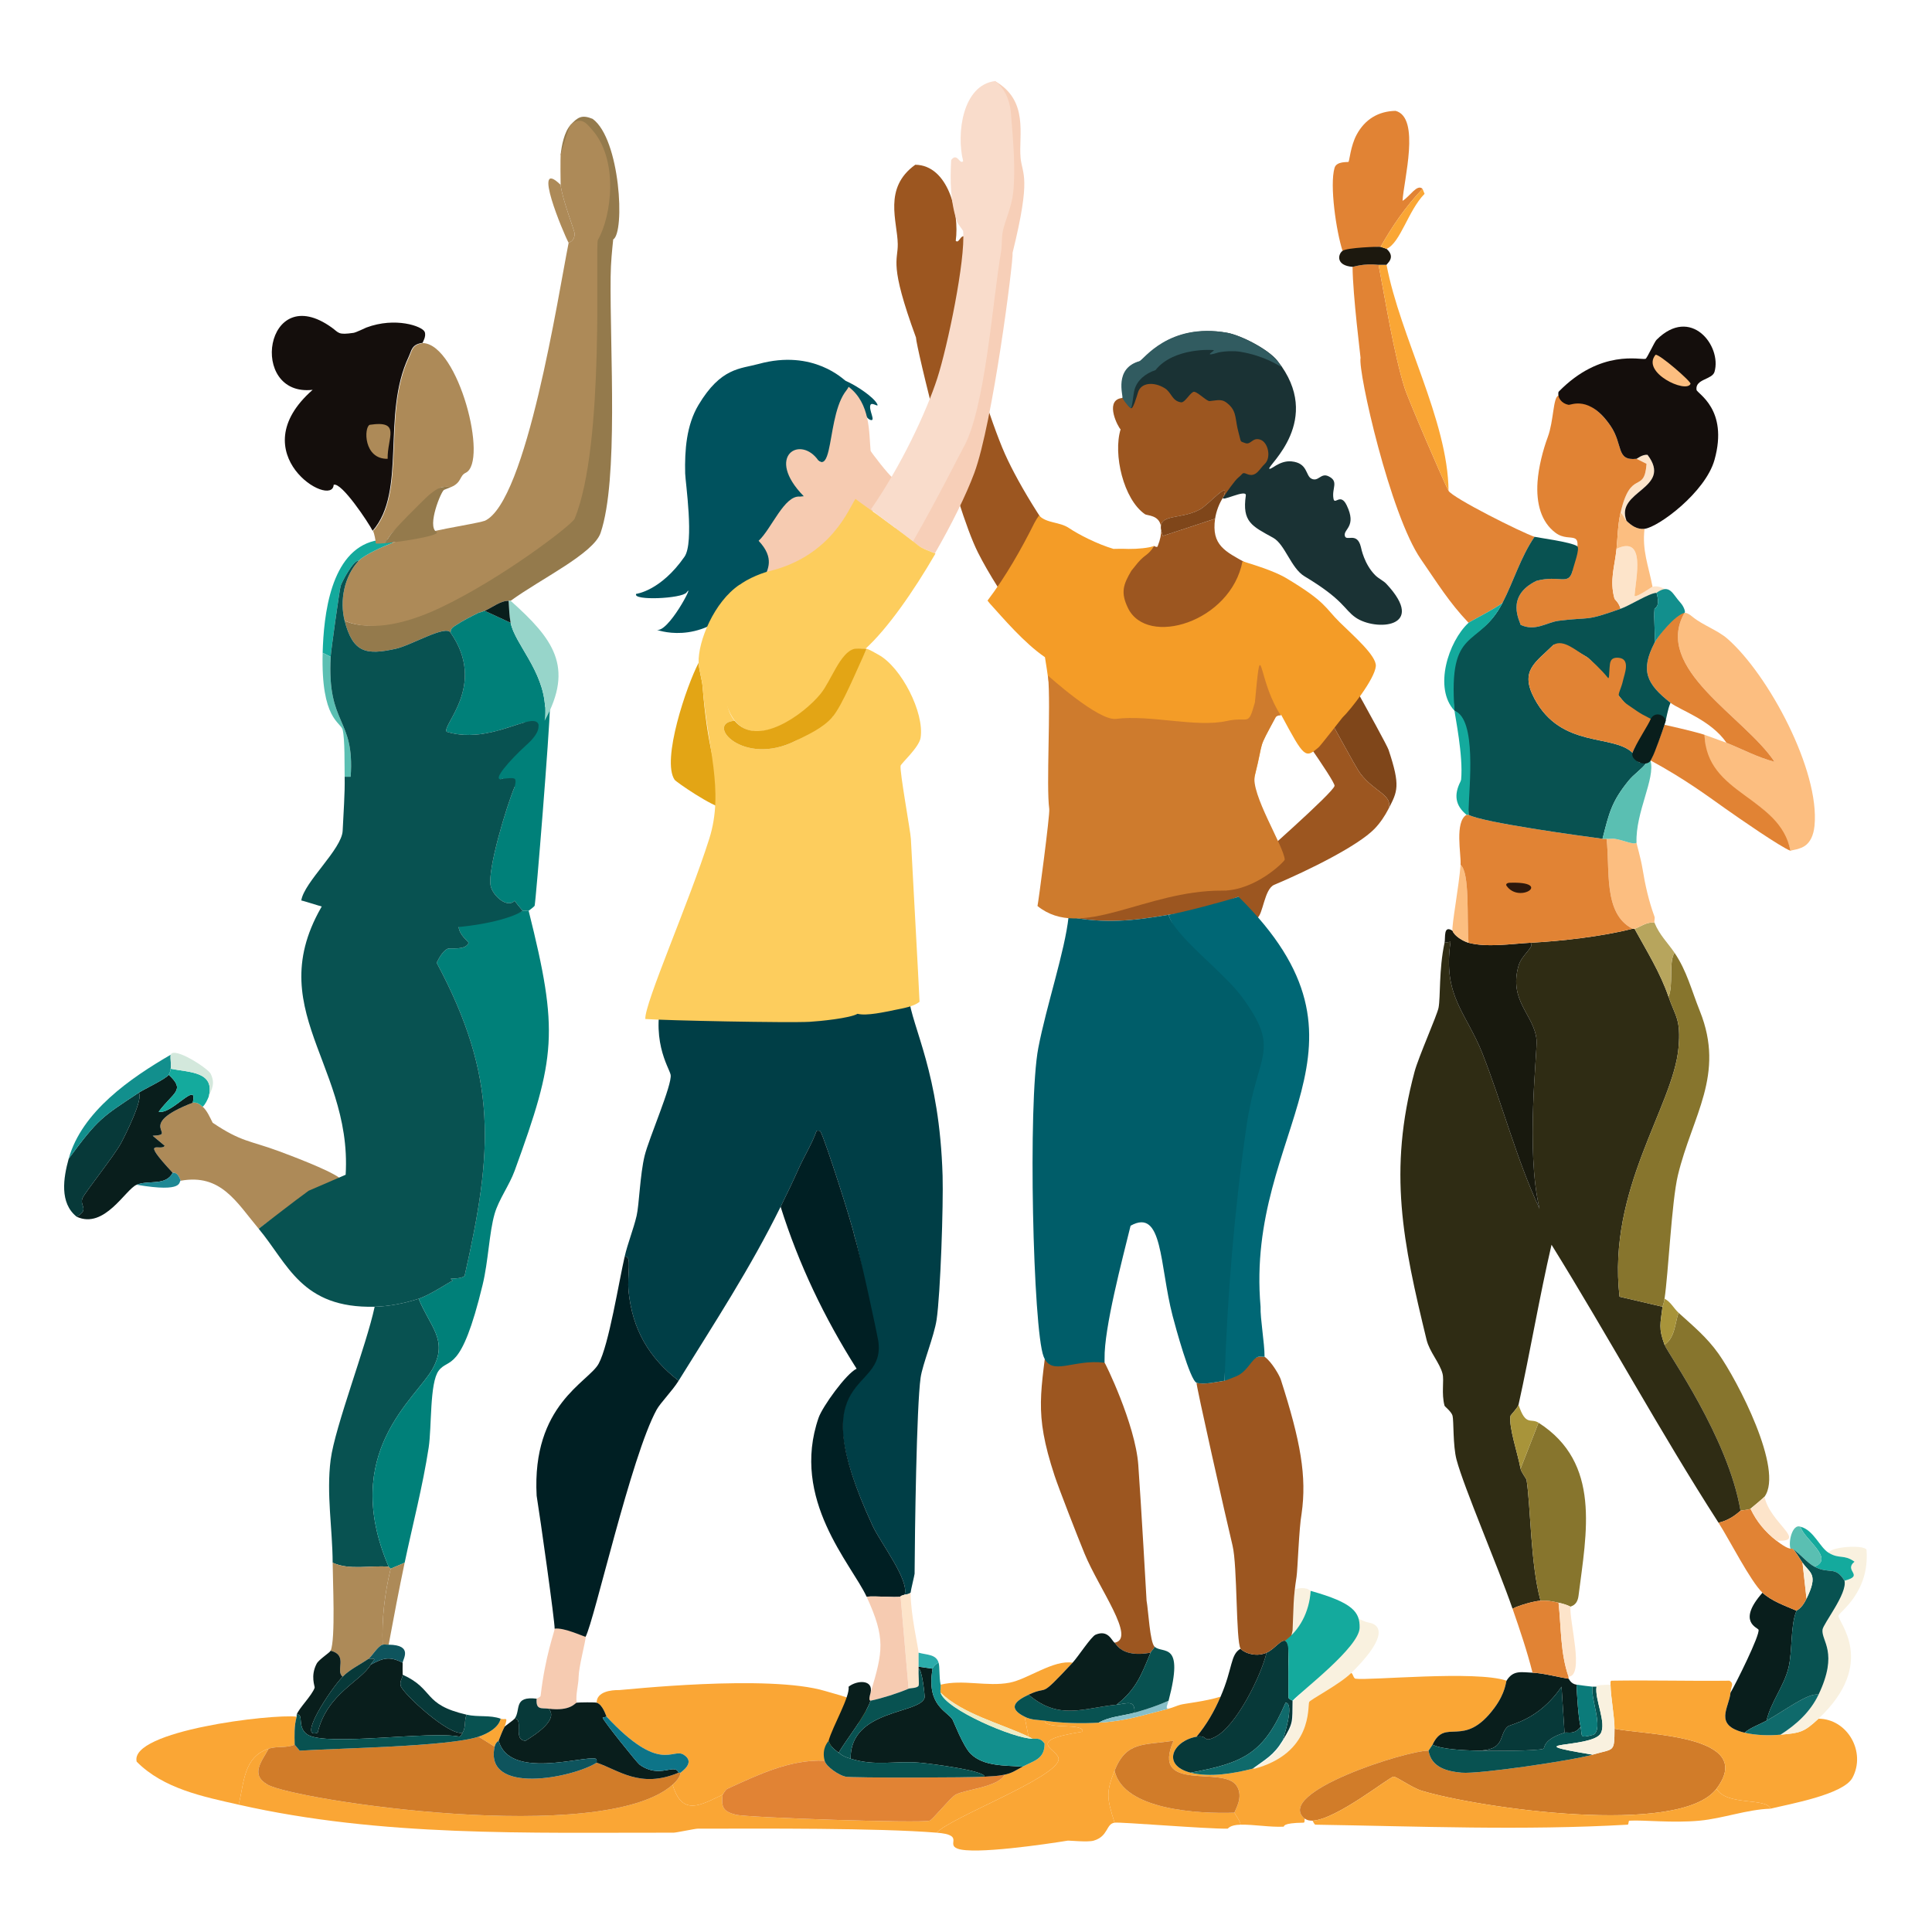 <?xml version="1.0" encoding="UTF-8" standalone="no"?> <svg xmlns="http://www.w3.org/2000/svg" xmlns:xlink="http://www.w3.org/1999/xlink" xmlns:serif="http://www.serif.com/" width="100%" height="100%" viewBox="0 0 560 560" version="1.1" xml:space="preserve" style="fill-rule:evenodd;clip-rule:evenodd;stroke-linejoin:round;stroke-miterlimit:2;"> <g transform="matrix(1,0,0,1,-470.313,-460.244)"> <g id="Layer2"> <g> <g transform="matrix(2.347,0,0,2.347,-703.794,-69.987)"> <path d="M607.76,277.78C606.994,277.535 606.87,275.982 606.358,276.138C605.895,276.279 605.607,278.242 605.366,277.872C605.056,277.396 604.525,276.439 604.445,276.558C602.451,279.529 603.085,284.069 601.357,282.829C601.148,282.792 599.258,281.811 598.887,281.594C598.729,281.502 596.408,284.652 599.875,287.275L599.381,287.275C597.775,287.048 596.83,295.799 595.226,297.292C594.985,297.037 591.549,300.364 591.275,300.658C586.52,305.761 581.274,303.668 581.274,303.668C582.68,304.371 586.2,297.549 585.043,299.094C584.473,299.854 578.329,300.131 578.826,299.262C578.826,299.262 581.853,298.909 584.796,294.673C586.02,292.912 584.9,285.418 584.877,284.386C584.81,281.533 585.027,278.428 586.522,275.93C589.299,271.287 591.686,271.487 593.948,270.866C600.757,268.995 604.493,272.865 604.691,272.95C606.077,273.548 608.158,274.972 608.588,275.807C608.861,276.335 607.949,275.525 607.764,275.924C607.493,276.508 608.472,278.008 607.76,277.78Z" style="fill:rgb(0,82,94);fill-rule:nonzero;"></path> </g> <g transform="matrix(2.347,0,0,2.347,-703.794,-69.987)"> <path d="M599.527,287.208C594.662,282.243 599.133,279.555 601.357,282.829C602.001,283.291 602.334,282.655 602.601,281.522C603.052,279.614 603.317,276.296 604.568,274.432C604.734,274.184 604.943,273.964 605.062,273.691C607.777,275.754 607.568,279.338 607.778,281.594C607.832,281.764 610.047,284.64 610.474,284.885C610.333,285.218 608.298,289.387 605.734,291.902C603.869,293.73 602.862,294.794 602.632,295.012C602.617,295.004 602.604,294.995 602.592,294.984C602.22,294.668 601.921,294.52 601.47,294.294C601.017,294.068 600.722,296.019 600.224,295.919C599.09,295.692 595.845,297.26 594.644,297.292C595.034,296.281 595.99,294.875 593.948,292.708C595.552,291.215 597.118,287.061 599.046,287.248L599.527,287.208Z" style="fill:rgb(246,203,177);"></path> </g> <g transform="matrix(-2.333,0.254,0.254,2.333,2129.36,-200.632)"> <path d="M623.091,235.904C619.066,236.389 618.283,242.382 619.139,245.783C618.711,246.294 618.415,244.645 617.657,245.66C617.527,248.198 617.537,250.763 618.398,253.316C618.458,253.493 619.134,254.361 619.139,254.427C619.435,258.039 617.211,268.687 615.945,272.611C614.634,276.671 611.497,283.409 607.76,288.774C608.054,289.044 608.359,289.307 608.675,289.543C609.371,290.066 610.095,290.594 610.815,291.125C611.541,291.66 612.264,292.199 612.951,292.736C613.169,292.907 613.384,293.078 613.595,293.249C614.132,293.686 615.061,293.962 615.72,294.254C617.804,290.658 619.578,287.036 620.579,284.352C622.863,278.222 625.416,258.17 625.314,257.144C625.309,257.146 625.303,257.148 625.297,257.15C625.305,257.138 625.311,257.125 625.317,257.114C627.657,247.662 626.5,247.508 626.302,245.413C626.037,242.623 627.377,238.325 623.091,235.904Z" style="fill:rgb(156,86,32);"></path> </g> <g transform="matrix(2.347,0,0,2.347,-703.794,-69.987)"> <path d="M686.317,433.484C686.22,433.639 686.205,434.957 684.835,436.818C681.013,442.01 678.775,437.945 677.178,441.388C676.931,441.758 676.931,441.758 676.685,442.128C674.051,442.073 657.539,447.294 661.372,450.526C661.347,450.526 661.45,451.017 661.249,451.02C658.492,451.054 658.912,451.507 658.779,451.514C657.065,451.594 655.14,451.232 653.469,451.267C653.446,450.85 652.729,449.891 652.728,449.785C652.724,449.488 653.922,447.89 652.975,446.451C651.306,443.914 642.335,447.419 645.195,440.894C641.539,441.487 639.377,440.906 637.909,444.598C636.835,447.303 636.951,447.975 637.909,451.02C636.834,451.164 637.157,452.714 635.316,453.242C634.581,453.454 632.312,453.209 632.105,453.242C629.472,453.669 620.562,454.985 618.522,454.23C617.043,453.683 619.493,452.542 615.929,452.254C617.732,450.345 630.665,445.512 630.994,443.24C631.18,441.957 626.352,440.971 633.958,439.782C634.175,438.641 629.475,439.579 629.265,438.424C631.451,438.741 633.736,438.791 635.934,438.671C639.238,438.49 641.474,437.721 644.578,436.942C645.121,436.806 645.574,436.578 646.06,436.448C646.653,436.29 649.045,436.058 650.999,435.46C650.205,437.289 649.305,438.863 648.035,440.4C645.135,440.908 643.633,443.903 647.294,444.845C649.657,445.453 652.617,444.954 654.951,444.351C662.349,442.439 661.657,436.632 661.866,436.078C661.977,435.783 665.597,433.917 667.052,432.496C667.371,432.523 667.369,433.189 667.67,433.237C669.26,433.492 682.552,432.182 686.317,433.484Z" style="fill:rgb(250,166,53);fill-rule:nonzero;"></path> </g> <g transform="matrix(2.347,0,0,2.347,-703.794,-69.987)"> <path d="M712.249,446.821C707.739,452.813 682.724,449.179 675.82,447.068C674.629,446.704 672.713,445.305 672.362,445.339C671.793,445.395 665.335,450.623 662.36,450.773C661.583,450.773 661.517,450.524 661.372,450.526C657.539,447.294 674.051,442.073 676.685,442.128C677.022,444.187 678.942,444.679 680.76,444.845C682.953,445.045 694.578,443.314 696.936,442.622C699.629,441.833 699.633,442.425 699.653,439.412C703.105,440.192 717.309,440.099 712.249,446.821Z" style="fill:rgb(209,124,41);fill-rule:nonzero;"></path> </g> <g transform="matrix(2.347,0,0,2.347,-703.794,-69.987)"> <path d="M629.265,438.424C629.475,439.579 634.175,438.641 633.958,439.782C626.352,440.971 631.18,441.957 630.994,443.24C630.665,445.512 617.732,450.345 615.929,452.254C608.586,451.663 594.425,451.75 586.415,451.76C586.097,451.761 583.763,452.255 583.451,452.254C565.45,452.234 547.413,452.798 529.734,448.797C530.425,446.041 530.323,442.907 533.439,441.881C532.576,443.465 531.128,445.08 533.315,446.327C536.653,448.231 574.717,453.998 583.328,446.327C584.507,450.316 586.838,448.818 589.502,447.562C589.306,449.124 589.586,449.631 591.108,450.032C592.511,450.401 613.913,451.107 615.064,450.773C615.432,450.666 617.643,447.913 618.275,447.562C619.44,446.914 623.575,446.625 624.326,445.092C625.263,444.903 625.745,444.533 626.549,444.104C627.954,443.354 629.268,443.177 629.265,441.264C628.671,440.366 627.982,440.741 627.783,440.647C627.629,440.573 627.462,440.481 627.289,440.4C627.042,439.165 627.042,439.165 626.795,437.93C627.685,438.378 628.462,438.307 629.265,438.424Z" style="fill:rgb(250,166,53);fill-rule:nonzero;"></path> </g> <g transform="matrix(2.347,0,0,2.347,-703.794,-69.987)"> <path d="M713.978,434.966C713.812,436.819 711.831,438.976 715.707,439.906C717.098,440.24 718.743,440.276 720.152,440.153C722.548,439.943 723.042,439.871 724.845,438.177C728.433,438.205 730.736,442.293 729.043,445.463C727.932,447.543 721.355,448.695 718.917,449.291C718.405,447.896 713.482,448.983 712.249,446.821C717.309,440.099 703.105,440.192 699.653,439.412C699.663,437.989 699.182,435.544 699.159,433.978C699.185,433.978 699.081,433.488 699.283,433.484C704.137,433.401 708.999,433.546 713.854,433.484C714.445,433.873 714.056,434.088 713.978,434.966Z" style="fill:rgb(250,166,53);fill-rule:nonzero;"></path> </g> <g transform="matrix(2.347,0,0,2.347,-703.794,-69.987)"> <path d="M712.249,446.821C713.482,448.983 718.405,447.896 718.917,449.291C715.968,449.392 713.057,450.501 710.15,450.773C706.817,451.084 703.273,450.668 701.506,450.773C701.315,450.784 701.449,451.256 701.259,451.267C688.384,452.001 675.602,451.47 662.73,451.267C662.55,451.264 662.391,450.773 662.36,450.773C665.335,450.623 671.793,445.395 672.362,445.339C672.713,445.305 674.629,446.704 675.82,447.068C682.724,449.179 707.739,452.813 712.249,446.821Z" style="fill:rgb(250,166,53);fill-rule:nonzero;"></path> </g> <g transform="matrix(2.347,0,0,2.347,-703.794,-69.987)"> <path d="M536.896,437.93C536.573,439.115 536.629,440.184 536.649,441.388C535.63,441.834 534.483,441.538 533.439,441.881C530.323,442.907 530.425,446.041 529.734,448.797C525.329,447.8 520.452,446.829 517.138,443.487C516.205,439.666 533.892,437.558 536.896,437.93Z" style="fill:rgb(250,166,53);fill-rule:nonzero;"></path> </g> <g transform="matrix(2.347,0,0,2.347,-703.794,-69.987)"> <path d="M652.728,449.785C652.729,449.891 653.446,450.85 653.469,451.267C652.118,451.294 651.947,451.76 651.863,451.76C649.158,451.792 638.675,450.917 637.909,451.02C636.951,447.975 636.835,447.303 637.909,444.598C639.013,449.481 648.318,449.939 652.728,449.785Z" style="fill:rgb(250,166,53);fill-rule:nonzero;"></path> </g> <g transform="matrix(2.347,0,0,2.347,-703.794,-69.987)"> <path d="M562.582,439.165C562.288,439.696 562.071,440.329 561.841,440.894C561.824,440.935 561.47,441.082 561.347,441.635C560.359,441.017 560.359,441.017 559.371,440.4C560.38,440.064 561.841,439.33 562.088,438.177C562.698,438.398 563.044,437.773 562.582,439.165Z" style="fill:rgb(250,166,53);fill-rule:nonzero;"></path> </g> <g transform="matrix(2.347,0,0,2.347,-703.794,-69.987)"> <path d="M652.728,449.785C648.318,449.939 639.013,449.481 637.909,444.598C639.377,440.906 641.539,441.487 645.195,440.894C642.335,447.419 651.306,443.914 652.975,446.451C653.922,447.89 652.724,449.488 652.728,449.785Z" style="fill:rgb(209,124,41);fill-rule:nonzero;"></path> </g> <g transform="matrix(2.347,0,0,2.347,-703.794,-69.987)"> <path d="M602.211,434.77C604.48,435.458 607.812,436.094 607.284,437.93C607.249,438.051 601.701,441.791 602.098,443.363C597.812,443.19 593.894,445.102 590.12,446.821C589.813,446.961 589.546,447.541 589.502,447.562C586.838,448.818 584.507,450.316 583.328,446.327C584.344,445.422 584.27,444.921 584.316,444.845C584.387,444.727 586.234,443.587 584.686,442.622C583.29,441.752 581.811,445.036 575.178,437.93C575.105,437.852 574.72,436.439 573.943,436.201C573.943,434.843 575.72,434.621 576.737,434.643C577.109,434.651 595.176,432.638 602.211,434.77Z" style="fill:rgb(250,166,53);fill-rule:nonzero;"></path> </g> <g transform="matrix(2.347,0,0,2.347,-703.794,-69.987)"> <path d="M561.347,441.635C560.01,447.656 571.006,445.492 573.943,443.61C576.643,444.507 579.321,446.848 584.069,444.845L584.316,444.845C584.27,444.921 584.344,445.422 583.328,446.327C574.717,453.998 536.653,448.231 533.315,446.327C531.128,445.08 532.576,443.465 533.439,441.881C534.483,441.538 535.63,441.834 536.649,441.388C536.958,441.758 536.958,441.758 537.267,442.128C542.236,441.809 555.669,441.631 559.371,440.4C560.359,441.017 560.359,441.017 561.347,441.635Z" style="fill:rgb(209,124,41);fill-rule:nonzero;"></path> </g> <g transform="matrix(2.347,0,0,2.347,-703.794,-69.987)"> <path d="M602.098,443.363C602.291,444.127 603.915,445.188 604.691,445.339C605.534,445.503 620.107,445.466 621.856,445.339C622.813,445.269 623.305,445.299 624.326,445.092C623.575,446.625 619.44,446.914 618.275,447.562C617.643,447.913 615.432,450.666 615.064,450.773C613.913,451.107 592.511,450.401 591.108,450.032C589.586,449.631 589.306,449.124 589.502,447.562C589.546,447.541 589.813,446.961 590.12,446.821C593.894,445.102 597.812,443.19 602.098,443.363Z" style="fill:rgb(225,131,52);fill-rule:nonzero;"></path> </g> <g transform="matrix(2.347,0,0,2.347,-703.794,-69.987)"> <path d="M632.723,431.262C628.336,435.957 629.977,433.946 627.289,435.213C625.682,435.972 624.634,436.841 626.795,437.93C627.042,439.165 627.042,439.165 627.289,440.4C623.76,438.735 619.168,437.609 616.423,434.966C616.347,434.707 616.483,434.274 616.423,433.978C619.199,433.289 622.164,434.26 624.943,433.731C627.174,433.307 630.379,430.868 632.723,431.262Z" style="fill:rgb(250,166,53);fill-rule:nonzero;"></path> </g> <g transform="matrix(2.347,0,0,2.347,-703.794,-69.987)"> <path d="M575.99,255.491C575.851,256.853 575.692,258.283 575.672,260.108C575.572,269.263 576.663,285.106 574.437,291.72C573.573,294.287 567.076,297.383 563.323,300.118C563.24,300.117 563.158,300.119 563.076,300.118C562.044,300.102 561.03,300.97 560.112,301.352C559.696,301.526 559.406,301.582 559.371,301.599C558.479,302.041 557.478,302.535 556.654,303.081C556.287,303.325 555.846,303.52 555.914,304.069C555.356,303.021 551.071,305.617 549.122,306.045C545.501,306.841 543.849,306.564 542.824,302.587C550.26,305.81 564.234,294.567 564.591,294.533C565.65,293.608 570.797,290.836 571.226,289.56C573.369,283.192 573.153,269.038 573.696,256.651C573.889,252.253 575.444,246.341 569.497,245.042C569.618,243.912 569.936,242.21 570.732,241.337C571.622,240.362 572.138,240.064 573.449,240.597C576.864,243.086 577.467,254.637 575.99,255.491Z" style="fill:rgb(148,122,76);"></path> </g> <g transform="matrix(2.347,0,0,2.347,-703.794,-69.987)"> <path d="M571.226,289.974C570.913,290.731 562.245,297.379 554.591,300.997C549.657,303.329 545.565,303.775 542.824,302.587C542.187,300.115 542.767,297.097 544.553,295.178C545.268,294.409 547.721,293.345 548.751,292.955C552.933,291.375 558.54,290.747 560.112,290.239C560.114,290.241 560.115,290.247 560.117,290.245C565.307,287.903 569.212,262.239 570.485,255.909C570.498,255.844 571.199,255.777 571.226,254.798C571.232,254.602 570.823,253.481 570.4,252.191C570.003,250.985 569.594,249.631 569.497,248.747C569.477,248.563 569.467,245.325 569.497,245.042C569.521,244.818 570.553,241.492 570.732,241.337C572.074,240.175 572.822,241.32 573.317,241.866C576.722,245.619 575.779,252.63 574.103,255.54C573.722,256.202 575.031,280.786 571.226,289.974Z" style="fill:rgb(173,138,88);"></path> </g> <g transform="matrix(2.347,0,0,2.347,-703.794,-69.987)"> <path d="M551.962,386.312C553.357,389.774 555.651,391.397 553.691,394.956C551.652,398.657 542.229,405.29 548.257,419.407C545.971,419.215 543.451,419.878 541.342,418.913C541.325,414.715 540.55,410.41 541.095,406.194C541.621,402.125 545.523,392.055 546.529,387.3C548.308,387.256 550.268,386.871 551.962,386.312Z" style="fill:rgb(8,82,81);fill-rule:nonzero;"></path> </g> <g transform="matrix(2.347,0,0,2.347,-703.794,-69.987)"> <path d="M554.432,395.203C553.305,396.718 553.591,402.148 553.197,404.712C552.462,409.49 551.229,414.189 550.233,418.913C549.369,419.283 549.369,419.283 548.504,419.654C548.381,419.53 548.381,419.53 548.257,419.407C542.229,405.29 551.652,398.657 553.691,394.956C555.651,391.397 553.357,389.774 551.962,386.312C553.447,385.822 555.918,384.129 556.161,384.089C556.037,383.966 556.037,383.966 555.914,383.842C556.308,383.833 557.409,383.795 557.642,383.472C561.126,368.076 561.782,359 554.185,344.82C554.26,344.74 554.769,343.449 555.543,343.091C555.868,342.941 557.77,343.336 558.136,342.35C557.861,341.952 556.72,341.195 556.901,339.881C559.537,339.895 562.398,339.523 564.805,338.399C564.957,338.328 565.439,338.469 565.546,338.399C569.291,353.356 568.916,356.51 563.817,370.506C563.16,372.307 561.859,374.048 561.347,375.816C560.674,378.135 560.573,381.649 559.865,384.583C557.182,395.701 555.68,393.525 554.432,395.203Z" style="fill:rgb(0,128,121);"></path> </g> <g transform="matrix(2.347,0,0,2.347,-703.794,-69.987)"> <path d="M548.257,419.407C548.381,419.53 548.381,419.53 548.504,419.654C547.763,422.735 547.396,425.88 547.516,429.039C546.916,429.205 546.147,430.519 545.788,430.768C544.79,431.456 543.415,432.117 542.577,432.99C541.637,432.242 543.315,430.354 541.095,429.78C541.711,428.363 541.351,421.044 541.342,418.913C543.451,419.878 545.971,419.215 548.257,419.407Z" style="fill:rgb(173,138,88);fill-rule:nonzero;"></path> </g> <g transform="matrix(2.347,0,0,2.347,-703.794,-69.987)"> <path d="M550.233,418.913C549.524,422.276 548.884,425.659 548.257,429.039C548.024,429.037 547.687,428.991 547.516,429.039C547.396,425.88 547.763,422.735 548.504,419.654C549.369,419.283 549.369,419.283 550.233,418.913Z" style="fill:rgb(173,138,88);fill-rule:nonzero;"></path> </g> <g transform="matrix(2.347,0,0,2.347,-703.794,-69.987)"> <path d="M569.497,248.747C569.697,250.576 571.237,254.418 571.226,254.798C571.199,255.777 570.498,255.844 570.485,255.909C569.833,254.709 565.857,245.204 569.497,248.747Z" style="fill:rgb(173,138,88);fill-rule:nonzero;"></path> </g> <g transform="matrix(2.347,0,0,2.347,-703.794,-69.987)"> <path d="M538.676,373.103C536.588,374.621 534.262,376.108 532.204,377.668C529.45,374.373 527.542,370.838 522.572,371.74C522.155,370.507 521.63,370.804 521.584,370.753C517.362,366.203 520.203,368.203 520.596,367.418C519.854,366.801 519.854,366.801 519.114,366.184C522.418,366.062 516.71,364.954 524.054,362.108C524.56,362.002 524.949,362.303 525.289,362.602C525.844,363.092 526.19,363.93 526.523,364.578C530.086,366.98 531.145,366.772 534.691,368.087C535.912,368.54 540.843,370.379 542.185,371.387C542.213,371.582 539.869,372.236 538.676,373.103Z" style="fill:rgb(173,138,88);"></path> </g> <g transform="matrix(2.347,0,0,2.347,-703.794,-69.987)"> <path d="M524.054,362.108C516.71,364.954 522.418,366.062 519.114,366.184C519.854,366.801 519.854,366.801 520.596,367.418C520.203,368.203 517.362,366.203 521.584,370.753C520.745,372.414 518.619,371.631 517.138,372.234C515.754,372.799 513.166,377.772 509.729,376.186C511.379,375.25 510.002,374.832 510.47,373.84C510.815,373.109 514.323,368.698 515.163,367.171C515.765,366.073 518.031,361.499 517.385,360.874C518.077,360.415 520.791,359.15 521.09,358.651C523.198,360.605 521.708,360.745 519.854,363.22C521.479,363.613 524.789,359.203 524.054,362.108Z" style="fill:rgb(9,30,28);fill-rule:nonzero;"></path> </g> <g transform="matrix(2.347,0,0,2.347,-703.794,-69.987)"> <path d="M509.729,376.186C507.586,374.489 508.088,371.38 508.741,369.024C512.412,364.029 512.877,363.862 517.385,360.874C518.031,361.499 515.765,366.073 515.163,367.171C514.323,368.698 510.815,373.109 510.47,373.84C510.002,374.832 511.379,375.25 509.729,376.186Z" style="fill:rgb(7,57,57);fill-rule:nonzero;"></path> </g> <g transform="matrix(2.347,0,0,2.347,-703.794,-69.987)"> <path d="M521.336,356.181C521.268,356.715 521.435,357.441 521.336,357.91C521.283,358.164 521.318,358.27 521.09,358.651C520.791,359.15 518.077,360.415 517.385,360.874C512.877,363.862 512.412,364.029 508.741,369.024C510.361,363.184 516.414,359.039 521.336,356.181Z" style="fill:rgb(18,143,141);fill-rule:nonzero;"></path> </g> <g transform="matrix(2.347,0,0,2.347,-703.794,-69.987)"> <path d="M526.03,361.368C525.873,361.755 525.624,362.31 525.289,362.602C524.949,362.303 524.56,362.002 524.054,362.108C524.789,359.203 521.479,363.613 519.854,363.22C521.708,360.745 523.198,360.605 521.09,358.651C521.318,358.27 521.283,358.164 521.336,357.91C523.635,358.369 526.86,358.228 526.03,361.368Z" style="fill:rgb(20,170,157);fill-rule:nonzero;"></path> </g> <g transform="matrix(2.347,0,0,2.347,-703.794,-69.987)"> <path d="M526.03,361.368C526.86,358.228 523.635,358.369 521.336,357.91C521.435,357.441 521.268,356.715 521.336,356.181C521.732,355.114 525.971,357.883 526.276,358.527C526.852,359.739 526.45,360.329 526.03,361.368Z" style="fill:rgb(211,232,220);fill-rule:nonzero;"></path> </g> <g transform="matrix(2.347,0,0,2.347,-703.794,-69.987)"> <path d="M522.572,371.74C522.276,371.794 523.116,373.26 517.138,372.234C518.619,371.631 520.745,372.414 521.584,370.753C521.63,370.804 522.155,370.507 522.572,371.74Z" style="fill:rgb(30,136,148);fill-rule:nonzero;"></path> </g> <g transform="matrix(2.347,0,0,2.347,-703.794,-69.987)"> <path d="M555.914,383.842C556.037,383.966 556.037,383.966 556.161,384.089C555.918,384.129 553.447,385.822 551.962,386.312C550.268,386.871 548.308,387.256 546.529,387.3C537.481,387.522 535.827,382.004 532.204,377.668C534.262,376.108 536.29,374.493 538.378,372.975C540.663,371.987 540.663,371.987 542.947,371C543.806,356.61 531.229,349.679 541.589,335.435C541.67,335.445 541.756,335.423 541.836,335.435C542.571,335.55 545.487,339.162 555.914,339.634C557.198,339.692 556.851,339.88 556.901,339.881C556.72,341.195 557.861,341.952 558.136,342.35C557.77,343.336 555.868,342.941 555.543,343.091C554.769,343.449 554.26,344.74 554.185,344.82C561.782,359 561.126,368.076 557.642,383.472C557.409,383.795 556.308,383.833 555.914,383.842Z" style="fill:rgb(8,82,81);"></path> </g> <g transform="matrix(2.347,0,0,2.347,-703.794,-69.987)"> <path d="M552.456,268.258C551.076,268.457 551.124,269.143 550.727,269.987C547.34,277.18 550.524,286.59 546.281,291.473C545.806,290.525 542.427,285.409 541.466,285.793C541.302,288.793 529.907,281.929 538.872,274.062C530.854,274.975 532.949,260.391 541.248,266.384C542.13,267.021 541.987,267.313 543.935,267.023C544.219,266.981 545.448,266.392 545.505,266.37C549.098,265.028 552.414,266.213 552.703,266.899C552.941,267.467 552.439,268.191 552.456,268.258Z" style="fill:rgb(20,14,12);fill-rule:nonzero;"></path> </g> <g transform="matrix(2.347,0,0,2.347,-703.794,-69.987)"> <path d="M545.911,278.384C549.86,277.789 548.071,279.983 548.134,282.582C545.146,282.644 545.195,278.703 545.911,278.384Z" style="fill:rgb(173,138,88);fill-rule:nonzero;"></path> </g> <g transform="matrix(2.347,0,0,2.347,-703.794,-69.987)"> <path d="M559.371,301.599C559.406,301.582 559.696,301.526 560.112,301.352C561.717,302.093 561.717,302.093 563.323,302.834C563.85,305.448 567.323,308.664 567.579,313.227C567.878,313.201 568.101,313.221 568.167,313.327C568.157,315.915 566.457,337.009 566.286,337.781C566.272,337.846 565.683,338.309 565.546,338.399C565.439,338.469 564.957,338.328 564.805,338.399C564.587,338.148 563.842,337.239 563.817,337.164C562.919,338.144 561.104,336.548 560.853,335.312C560.447,333.312 562.803,325.513 563.817,323.086C563.817,322.923 562.096,322.811 562.312,321.485C562.595,319.748 564.854,316.586 565.087,315.121C562.984,315.679 559.253,317.46 555.42,316.295C554.763,315.491 560.427,310.561 555.914,304.069C555.846,303.52 556.287,303.325 556.654,303.081C557.478,302.535 558.479,302.041 559.371,301.599Z" style="fill:rgb(0,128,121);"></path> </g> <g transform="matrix(2.347,0,0,2.347,-703.794,-69.987)"> <path d="M567.521,314.936C568.202,309.448 563.913,305.763 563.323,302.834C563.167,302.059 563.118,300.929 563.076,300.118C563.158,300.119 563.24,300.117 563.323,300.118C568.566,304.8 571.201,308.254 567.521,314.936Z" style="fill:rgb(151,213,202);fill-rule:nonzero;"></path> </g> <g transform="matrix(2.347,0,0,2.347,-703.794,-69.987)"> <path d="M548.751,292.955C547.721,293.345 545.268,294.409 544.553,295.178C543.91,295.049 542.461,297.824 542.33,298.265C542.204,298.69 541.137,306.25 541.095,307.033C540.601,306.786 540.601,306.786 540.107,306.539C540.231,301.93 541.059,293.993 546.529,292.708C546.669,292.675 546.864,292.727 547.022,292.708C547.668,292.632 548.992,292.295 548.751,292.955Z" style="fill:rgb(20,170,157);fill-rule:nonzero;"></path> </g> <g transform="matrix(2.347,0,0,2.347,-703.794,-69.987)"> <path d="M562.335,322.098C560.787,322.527 559.215,322.326 557.642,322.345C559.75,320.58 563.285,319.714 565.299,317.9C565.289,319.491 564.17,321.59 562.335,322.098Z" style="fill:rgb(0,128,121);fill-rule:nonzero;"></path> </g> <g transform="matrix(2.347,0,0,2.347,-703.794,-69.987)"> <path d="M541.095,307.033C540.638,315.591 544.087,314.484 543.565,321.851L542.824,321.851C542.794,320.449 542.865,317.226 542.577,316.048C542.34,315.075 539.885,314.813 540.107,306.539C540.601,306.786 540.601,306.786 541.095,307.033Z" style="fill:rgb(90,191,178);fill-rule:nonzero;"></path> </g> <g transform="matrix(2.347,0,0,2.347,-703.794,-69.987)"> <path d="M563.076,300.118C563.118,300.929 563.167,302.059 563.323,302.834C561.717,302.093 561.717,302.093 560.112,301.352C561.03,300.97 562.044,300.102 563.076,300.118Z" style="fill:rgb(9,30,28);fill-rule:nonzero;"></path> </g> <g transform="matrix(2.347,0,0,2.347,-703.794,-69.987)"> <path d="M542.577,432.99C540.958,434.676 536.991,440.825 539.49,439.906C540.637,435.058 544.871,433.557 546.035,431.509C547.529,430.701 548.332,430.418 549.986,431.262C549.974,431.754 549.979,432.251 549.986,432.743C549.993,433.196 549.604,433.48 549.739,434.102C549.934,434.999 555.748,440.383 557.395,439.906C557.285,440.092 557.221,440.277 557.025,440.4C553.368,439.643 540.604,441.622 538.255,440.153C536.875,439.289 537.837,437.481 536.896,437.683C537.142,436.915 538.785,435.324 539.119,434.349C539.167,434.208 538.562,432.91 539.366,431.385C539.642,430.861 540.991,430.019 541.095,429.78C543.315,430.354 541.637,432.242 542.577,432.99Z" style="fill:rgb(9,30,28);fill-rule:nonzero;"></path> </g> <g transform="matrix(2.347,0,0,2.347,-703.794,-69.987)"> <path d="M557.395,439.906C557.816,439.197 557.56,438.425 557.889,437.683C559.299,438.006 560.769,437.699 562.088,438.177C561.841,439.33 560.38,440.064 559.371,440.4C555.669,441.631 542.236,441.809 537.267,442.128C536.958,441.758 536.958,441.758 536.649,441.388C536.629,440.184 536.573,439.115 536.896,437.93C536.917,437.853 536.873,437.757 536.896,437.683C537.837,437.481 536.875,439.289 538.255,440.153C540.604,441.622 553.368,439.643 557.025,440.4C557.221,440.277 557.285,440.092 557.395,439.906Z" style="fill:rgb(8,82,81);fill-rule:nonzero;"></path> </g> <g transform="matrix(2.347,0,0,2.347,-703.794,-69.987)"> <path d="M557.889,437.683C557.56,438.425 557.816,439.197 557.395,439.906C555.748,440.383 549.934,434.999 549.739,434.102C549.604,433.48 549.993,433.196 549.986,432.743C553.964,434.551 552.389,436.421 557.889,437.683Z" style="fill:rgb(7,57,57);fill-rule:nonzero;"></path> </g> <g transform="matrix(2.347,0,0,2.347,-703.794,-69.987)"> <path d="M548.257,429.039C551.329,429.066 549.996,430.85 549.986,431.262C548.332,430.418 547.529,430.701 546.035,431.509C546.393,430.876 546.948,430.736 545.788,430.768C546.147,430.519 546.916,429.205 547.516,429.039C547.687,428.991 548.024,429.037 548.257,429.039Z" style="fill:rgb(14,84,93);fill-rule:nonzero;"></path> </g> <g transform="matrix(2.347,0,0,2.347,-703.794,-69.987)"> <path d="M545.788,430.768C546.948,430.736 546.393,430.876 546.035,431.509C544.871,433.557 540.637,435.058 539.49,439.906C536.991,440.825 540.958,434.676 542.577,432.99C543.415,432.117 544.79,431.456 545.788,430.768Z" style="fill:rgb(7,57,57);fill-rule:nonzero;"></path> </g> <path d="M581.998,617.694C580.452,617.835 579.379,617.864 579.215,617.731C579.245,616.977 578.764,614.763 578.468,614.176C588.428,602.714 580.954,580.626 588.904,563.742C589.836,561.761 589.724,560.151 592.963,559.684C603.195,560.195 611.96,594.132 605.281,597.296C603.452,598.163 604.196,600.114 601.039,601.43C600.28,601.3 599.437,601.291 598.426,601.459C597.056,601.688 595.645,604.278 594.557,605.366C593.572,606.351 584.946,613.08 583.202,615.695C582.792,616.31 582.394,617.001 581.998,617.694Z" style="fill:rgb(173,138,88);"></path> <path d="M601.039,601.43C600.408,601.694 599.739,601.957 599.037,602.227C598.197,602.551 594.014,612.756 596.806,614.418C598.423,615.38 587.365,617.206 581.998,617.694C582.394,617.001 582.792,616.31 583.202,615.695C584.946,613.08 592.696,605.608 593.681,604.623C594.77,603.534 597.056,601.688 598.426,601.459C599.437,601.291 600.28,601.3 601.039,601.43Z" style="fill:rgb(148,122,76);"></path> <g transform="matrix(2.347,0,0,2.347,-703.794,-69.987)"> <path d="M718.176,410.763C718.109,410.855 716.607,412.133 716.448,412.244C716.241,412.389 715.314,412.434 715.213,412.491C713.681,403.406 706.218,393.057 705.828,391.992C707.116,391.139 707.106,389.376 707.556,388.041C709.386,389.704 711.042,391.055 712.496,393.104C714.804,396.358 720.599,407.442 718.176,410.763Z" style="fill:rgb(135,117,45);fill-rule:nonzero;"></path> </g> <g transform="matrix(2.347,0,0,2.347,-703.794,-69.987)"> <path d="M701.876,340.622C701.953,340.602 702.046,340.642 702.123,340.622C703.638,343.383 705.287,346.012 706.322,349.019C707.153,351.436 707.873,351.789 707.556,355.317C706.905,362.573 698.746,372.718 700.271,386.065C702.926,386.682 702.926,386.682 705.581,387.3C705.317,389.432 705.067,389.921 705.828,391.992C706.218,393.057 713.681,403.406 715.213,412.491C715.078,412.568 714.098,413.618 712.496,413.973C705.251,402.716 698.927,391.017 691.873,379.644C690.352,386.199 689.254,392.829 687.798,399.402C687.719,399.759 686.826,400.678 686.81,400.76C686.553,402.129 687.722,405.469 688.045,407.305C688.113,407.69 688.77,408.562 688.786,408.663C689.304,411.915 689.264,419.075 690.515,423.605C689.729,423.644 687.853,424.171 687.057,424.593C685.196,419.236 681.061,409.65 680.142,406.194C679.679,404.451 679.81,401.362 679.648,400.76C679.512,400.254 678.688,399.63 678.66,399.525C678.251,397.996 678.628,396.412 678.413,395.574C678.07,394.232 676.803,392.881 676.438,391.375C673.518,379.348 671.663,370.583 674.956,358.28C675.45,356.434 677.738,351.314 677.919,350.377C678.175,349.059 677.948,345.657 678.66,342.35C679.031,342.289 679.031,342.289 679.401,342.227C678.408,348.959 681.376,351.016 683.353,356.058C685.834,362.383 687.52,369.019 690.392,375.198C688.648,367.965 690.154,355.738 690.021,354.329C689.73,351.248 686.55,349.556 687.798,345.191C688.197,343.798 689.836,342.843 689.28,342.35C693.165,342.142 698.123,341.57 701.876,340.622Z" style="fill:rgb(47,44,20);fill-rule:nonzero;"></path> </g> <g transform="matrix(2.347,0,0,2.347,-703.794,-69.987)"> <path d="M679.648,340.869C679.872,341.535 681.026,342.19 681.624,342.35C683.889,342.958 686.934,342.477 689.28,342.35C689.836,342.843 688.197,343.798 687.798,345.191C686.55,349.556 689.73,351.248 690.021,354.329C690.154,355.738 688.648,367.965 690.392,375.198C687.52,369.019 685.834,362.383 683.353,356.058C681.376,351.016 678.408,348.959 679.401,342.227C679.031,342.289 679.031,342.289 678.66,342.35C678.795,341.724 678.486,340.115 679.648,340.869Z" style="fill:rgb(24,25,14);fill-rule:nonzero;"></path> </g> <g transform="matrix(2.347,0,0,2.347,-703.794,-69.987)"> <path d="M705.828,386.312C705.72,387.005 705.588,387.241 705.581,387.3C702.926,386.682 702.926,386.682 700.271,386.065C698.746,372.718 706.905,362.573 707.556,355.317C707.873,351.789 707.153,351.436 706.322,349.019C706.955,347.551 706.317,344.731 707.063,343.585C708.596,345.855 709.145,348.177 710.198,350.803C713.349,358.666 709.25,363.701 707.481,371.055C706.704,374.286 706.296,383.302 705.828,386.312Z" style="fill:rgb(135,117,45);fill-rule:nonzero;"></path> </g> <g transform="matrix(2.347,0,0,2.347,-703.794,-69.987)"> <path d="M704.593,339.881C705.197,341.389 706.232,342.356 707.063,343.585C706.317,344.731 706.955,347.551 706.322,349.019C705.287,346.012 703.638,343.383 702.123,340.622C702.746,340.454 703.635,339.708 704.593,339.881Z" style="fill:rgb(183,165,93);fill-rule:nonzero;"></path> </g> <g transform="matrix(2.347,0,0,2.347,-703.794,-69.987)"> <path d="M707.556,388.041C707.106,389.376 707.116,391.139 705.828,391.992C705.067,389.921 705.317,389.432 705.581,387.3C705.588,387.241 705.72,387.005 705.828,386.312C706.586,386.677 706.975,387.512 707.556,388.041Z" style="fill:rgb(168,148,58);fill-rule:nonzero;"></path> </g> <g transform="matrix(2.347,0,0,2.347,-703.794,-69.987)"> <path d="M694.22,424.346C693.755,424.103 693.248,423.967 692.738,423.852C691.905,423.665 691.372,423.564 690.515,423.605C689.264,419.075 689.304,411.915 688.786,408.663C688.77,408.562 688.113,407.69 688.045,407.305C689.157,404.465 689.157,404.465 690.268,401.624C698.033,406.591 696.188,415.197 695.208,422.988C695.046,424.269 694.23,424.263 694.22,424.346Z" style="fill:rgb(135,117,45);fill-rule:nonzero;"></path> </g> <g transform="matrix(2.347,0,0,2.347,-703.794,-69.987)"> <path d="M690.268,401.624C689.157,404.465 689.157,404.465 688.045,407.305C687.722,405.469 686.553,402.129 686.81,400.76C686.826,400.678 687.719,399.759 687.798,399.402C688.686,402.119 689.308,401.01 690.268,401.624Z" style="fill:rgb(168,148,58);fill-rule:nonzero;"></path> </g> <g transform="matrix(2.347,0,0,2.347,-703.794,-69.987)"> <path d="M701.135,290.239C700.794,289.908 700.75,289.499 700.394,289.251C701.666,283.709 703.337,287.008 703.605,283.2C702.987,282.891 702.987,282.891 702.37,282.582C702.442,282.575 703.058,282.026 703.728,282.088C706.912,286.29 699.671,286.523 701.135,290.239Z" style="fill:rgb(253,228,202);fill-rule:nonzero;"></path> </g> <g transform="matrix(2.347,0,0,2.347,-703.794,-69.987)"> <path d="M668.287,270.11C668.299,270.054 667.333,262.445 667.299,258.873C667.46,258.885 668.628,258.416 670.51,258.626C671.379,263.151 672.392,269.552 673.721,273.815C674.173,275.266 678.71,285.788 679.154,286.534C679.688,287.43 688.209,291.7 689.774,292.214C688.058,294.718 687.192,297.71 685.823,300.365C685.142,300.968 681.803,302.669 681.624,302.834C679.196,300.274 677.789,297.948 675.742,294.989C671.941,289.496 667.949,271.785 668.287,270.11Z" style="fill:rgb(225,131,52);"></path> </g> <g transform="matrix(2.347,0,0,2.347,-703.794,-69.987)"> <path d="M692.738,302.587C691.305,302.769 689.86,303.948 688.045,303.081C688.045,302.752 686.059,299.567 690.021,297.648C692.891,296.886 693.959,298.309 694.467,296.413C694.502,296.282 694.446,296.077 694.467,295.919C696.055,290.719 694.295,293.166 692.367,291.72C690.589,290.386 689.963,288.107 690.144,285.432C690.267,283.621 690.818,281.484 691.409,279.895C692.149,277.905 692.056,275.021 692.709,274.782C693.018,274.839 696.544,274.683 699.159,278.507C700.756,280.842 699.799,282.863 702.37,282.582C702.987,282.891 702.987,282.891 703.605,283.2C703.337,287.008 701.666,283.709 700.394,289.251C700.05,290.749 700.047,292.198 699.9,293.696C699.687,295.878 699.009,297.57 699.653,299.871C699.673,299.94 700.221,300.378 700.394,301.106C695.835,302.732 696.816,302.071 692.738,302.587Z" style="fill:rgb(225,131,52);"></path> </g> <g transform="matrix(2.347,0,0,2.347,-703.794,-69.987)"> <path d="M722.375,330.743C722.266,330.809 721.46,330.934 721.387,330.99C721.146,329.738 720.218,328.253 719.411,327.285C715.783,322.933 710.992,324.128 710.767,316.665C712.106,317.156 713.421,317.628 713.484,317.653C715.448,318.439 717.352,319.47 719.411,319.999C715.726,314.433 704.366,308.516 708.297,301.599C708.335,301.64 708.554,301.486 709.285,302.093C709.296,302.102 709.307,302.111 709.317,302.12C710.536,303.117 712.407,303.757 713.607,304.81C718.667,309.244 725.023,321.087 724.351,327.902C724.096,330.489 722.541,330.642 722.375,330.743Z" style="fill:rgb(252,190,128);"></path> </g> <g transform="matrix(2.347,0,0,2.347,-703.794,-69.987)"> <path d="M708.297,301.599C704.366,308.516 715.726,314.433 719.411,319.999C717.352,319.47 715.448,318.439 713.484,317.653C711.564,314.84 707.726,313.62 706.569,312.713C703.575,310.368 702.833,308.726 704.593,305.304C704.998,304.515 707.055,301.849 707.803,300.859C708.448,301.551 708.267,301.567 708.297,301.599Z" style="fill:rgb(225,131,52);fill-rule:nonzero;"></path> </g> <g transform="matrix(2.347,0,0,2.347,-703.794,-69.987)"> <path d="M671.498,258.626C673.179,267.524 679.071,277.816 679.154,286.534C678.71,285.788 674.173,275.266 673.721,273.815C672.392,269.552 671.379,263.151 670.51,258.626L671.498,258.626Z" style="fill:rgb(250,166,53);fill-rule:nonzero;"></path> </g> <g transform="matrix(2.347,0,0,2.347,-703.794,-69.987)"> <path d="M704.346,298.389C705.8,297.954 707.65,300.185 707.803,300.365C706.916,300.196 706.448,299.056 704.84,299.13C703.913,299.172 701.636,300.662 700.394,301.106C700.221,300.378 699.673,299.94 699.653,299.871C699.009,297.57 699.687,295.878 699.9,293.696C703.559,291.979 702.282,297.283 702.123,299.5C702.291,299.79 704.206,298.431 704.346,298.389Z" style="fill:rgb(253,228,202);fill-rule:nonzero;"></path> </g> <g transform="matrix(2.347,0,0,2.347,-703.794,-69.987)"> <path d="M701.135,290.239C701.743,290.828 702.433,291.326 703.358,291.227C703.043,293.947 703.861,295.808 704.346,298.389C704.205,298.429 702.291,299.79 702.123,299.5C702.282,297.283 703.559,291.979 699.9,293.696C700.047,292.198 700.05,290.749 700.394,289.251C700.75,289.499 700.794,289.908 701.135,290.239Z" style="fill:rgb(252,190,128);fill-rule:nonzero;"></path> </g> <g transform="matrix(2.347,0,0,2.347,-703.794,-69.987)"> <path d="M673.474,250.723C674.394,250.178 675.26,248.589 675.944,249.241C673.858,251.429 672.245,253.781 670.757,256.403C670.524,256.368 666.79,256.764 666.065,256.897C665.287,254.523 664.449,248.783 665.077,246.647C665.328,245.79 666.747,245.98 666.805,245.907C666.914,245.77 667.067,243.93 667.793,242.572C668.827,240.642 670.49,239.653 672.609,239.609C675.732,240.421 673.602,248.25 673.474,250.723Z" style="fill:rgb(225,131,52);"></path> </g> <g transform="matrix(2.347,0,0,2.347,-703.794,-69.987)"> <path d="M671.498,256.651C672.721,257.731 671.477,258.513 671.498,258.626L670.51,258.626C668.628,258.416 667.46,258.885 667.299,258.873C665.207,258.72 665.489,257.309 666.065,256.897C666.641,256.485 670.524,256.368 670.757,256.403C670.828,256.414 671.469,256.625 671.498,256.651Z" style="fill:rgb(28,24,14);fill-rule:nonzero;"></path> </g> <g transform="matrix(2.347,0,0,2.347,-703.794,-69.987)"> <path d="M671.498,256.651C671.469,256.625 670.828,256.414 670.757,256.403C672.245,253.781 673.858,251.429 675.944,249.241C676.067,249.549 676.067,249.549 676.191,249.858C674.152,251.939 673.208,255.924 671.498,256.651Z" style="fill:rgb(250,166,53);fill-rule:nonzero;"></path> </g> <g transform="matrix(2.347,0,0,2.347,-703.794,-69.987)"> <path d="M699.653,329.508C700.768,329.663 701.937,330.284 702.37,330.002C702.376,330.166 702.896,331.889 703.111,333.212C703.444,335.266 703.882,337.184 704.593,339.14C704.659,339.321 704.525,339.712 704.593,339.881C703.635,339.708 702.746,340.454 702.123,340.622C702.046,340.642 701.953,340.602 701.876,340.622C698.205,338.74 699.129,333.272 698.665,329.508C698.986,329.549 699.334,329.463 699.653,329.508Z" style="fill:rgb(252,190,128);fill-rule:nonzero;"></path> </g> <g transform="matrix(2.347,0,0,2.347,-703.794,-69.987)"> <path d="M681.624,342.35C681.026,342.19 679.872,341.535 679.648,340.869C679.494,340.41 680.465,335.239 680.636,332.718C681.808,333.709 681.39,339.217 681.624,342.35Z" style="fill:rgb(252,190,128);fill-rule:nonzero;"></path> </g> <g transform="matrix(2.347,0,0,2.347,-703.794,-69.987)"> <path d="M698.171,329.508C698.331,329.529 698.505,329.487 698.665,329.508C699.129,333.272 698.205,338.74 701.876,340.622C698.123,341.57 693.165,342.142 689.28,342.35C686.934,342.477 683.889,342.958 681.624,342.35C681.39,339.217 681.808,333.709 680.636,332.718C680.726,331.391 679.888,327.431 681.377,326.544C681.425,326.583 681.558,326.508 681.624,326.544C683.346,327.493 695.228,329.113 698.171,329.508Z" style="fill:rgb(225,131,52);fill-rule:nonzero;"></path> </g> <g transform="matrix(2.347,0,0,2.347,-703.794,-69.987)"> <path d="M686.687,334.941C692.086,334.732 687.903,337.603 686.317,335.312C686.184,335.12 686.373,334.953 686.687,334.941Z" style="fill:rgb(44,24,12);fill-rule:nonzero;"></path> </g> <g transform="matrix(2.347,0,0,2.347,-703.794,-69.987)"> <path d="M710.767,316.665C710.992,324.128 720.025,324.212 721.386,330.99C720.174,330.537 715.095,327.02 713.286,325.741C711.156,324.235 708.393,322.16 704.108,319.835C704.337,319.454 705.589,316.188 705.828,315.43C708.694,316.071 710.348,316.511 710.767,316.665Z" style="fill:rgb(225,131,52);fill-rule:nonzero;"></path> </g> <g transform="matrix(2.347,0,0,2.347,-703.794,-69.987)"> <path d="M681.624,322.592C681.631,322.53 681.64,321.118 681.624,321.111C681.529,318.844 682,315.028 679.895,313.701C679.889,313.619 679.84,313.536 679.834,313.454C679.029,302.819 682.825,306.176 685.823,300.365C687.192,297.71 688.058,294.718 689.774,292.214C689.994,292.287 694.311,292.851 695.041,293.374C695.426,293.65 694.59,295.796 694.467,296.413C693.959,298.309 692.891,296.886 690.021,297.648C686.059,299.567 688.045,302.752 688.045,303.081C689.86,303.948 691.305,302.769 692.738,302.587C696.816,302.071 695.835,302.732 700.394,301.106C701.636,300.662 703.913,299.172 704.84,299.13C705.359,300.914 704.604,300.998 704.593,301.106C704.471,302.297 704.706,304.04 704.593,305.304C702.833,308.726 703.575,310.368 706.569,312.713C706.19,313.579 706.109,314.537 705.828,315.43C705.746,315.435 705.657,315.458 705.581,315.43C704.314,314.97 703.36,314.519 701.392,313.164C700.379,312.466 697.265,307.643 696.196,307.033C694.902,306.295 693.701,305.441 692.12,305.551C689.895,307.754 687.896,308.721 689.774,312.219C693.09,318.395 699.46,316.538 701.876,318.888C702.099,319.105 702.223,319.969 702.864,320.123C702.93,320.08 703.316,320.148 703.605,320.123C702.909,321.014 702.085,321.48 701.382,322.345C699.297,324.91 698.977,326.321 698.171,329.508C695.228,329.113 683.346,327.493 681.624,326.544C681.581,325.438 681.49,323.848 681.624,322.592Z" style="fill:rgb(8,82,81);"></path> </g> <g transform="matrix(2.347,0,0,2.347,-703.794,-69.987)"> <path d="M679.895,313.701C677.274,310.902 679.135,305.135 681.624,302.834C681.803,302.669 685.142,300.968 685.823,300.365C682.825,306.176 679.09,303.066 679.895,313.701Z" style="fill:rgb(20,170,157);fill-rule:nonzero;"></path> </g> <g transform="matrix(2.347,0,0,2.347,-703.794,-69.987)"> <path d="M707.803,300.365C708.238,300.837 708.453,301.56 708.301,301.599C707.098,301.904 704.998,304.515 704.593,305.304C704.706,304.04 704.471,302.297 704.593,301.106C704.604,300.998 705.359,300.914 704.84,299.13C706.505,297.951 706.798,299.273 707.803,300.365Z" style="fill:rgb(18,143,141);fill-rule:nonzero;"></path> </g> <g transform="matrix(2.347,0,0,2.347,-703.794,-69.987)"> <path d="M680.705,322.221C680.989,319.251 679.949,314.369 679.895,313.701C682.658,314.731 681.692,323.041 681.628,325.988C681.637,326.163 681.637,326.331 681.628,326.487C681.628,326.503 681.629,326.519 681.63,326.534C681.628,326.533 681.626,326.532 681.625,326.532C681.625,326.536 681.624,326.54 681.624,326.544C681.558,326.508 681.425,326.583 681.377,326.544C679.991,325.409 679.791,324.091 680.628,322.44C680.633,322.447 680.7,322.213 680.705,322.221Z" style="fill:rgb(20,170,157);"></path> </g> <g transform="matrix(2.347,0,0,2.347,-703.794,-69.987)"> <path d="M699.653,329.508C699.334,329.463 698.986,329.549 698.665,329.508C698.505,329.487 698.331,329.529 698.171,329.508C698.977,326.321 699.297,324.91 701.382,322.345C702.085,321.48 702.909,321.014 703.605,320.123C703.622,320.101 704.083,319.898 704.099,319.876C704.715,322.083 702.232,326.208 702.37,330.002C701.937,330.284 700.768,329.663 699.653,329.508Z" style="fill:rgb(90,191,178);"></path> </g> <g transform="matrix(2.347,0,0,2.347,-703.794,-69.987)"> <path d="M689.527,432.496C690.891,432.554 692.565,433.027 693.973,433.237C694.034,433.246 694.239,433.874 694.961,433.978C695.021,435.338 695.177,437.989 695.455,439.165C694.697,440.233 693.86,439.786 693.479,439.906C693.294,437.065 693.294,437.065 693.108,434.225C690.266,438.413 686.794,438.831 686.44,439.165C685.274,440.264 686.265,442.113 682.612,442.128C681.044,442.071 678.383,441.988 677.178,441.388C678.775,437.945 681.013,442.01 684.835,436.818C686.205,434.957 686.22,433.639 686.317,433.484C687.136,432.166 688.087,432.435 689.527,432.496Z" style="fill:rgb(9,30,28);fill-rule:nonzero;"></path> </g> <g transform="matrix(2.347,0,0,2.347,-703.794,-69.987)"> <path d="M697.43,434.225C697.173,435.786 698.728,438.749 697.924,440.029C696.772,441.865 686.953,440.976 696.936,442.622C694.578,443.314 682.953,445.045 680.76,444.845C678.942,444.679 677.022,444.187 676.685,442.128C676.931,441.758 676.931,441.758 677.178,441.388C678.383,441.988 681.044,442.071 682.612,442.128C683.941,442.177 690.269,442.184 690.886,441.881C691.054,441.799 690.783,440.751 693.479,439.906C693.86,439.786 694.697,440.233 695.455,439.165C695.726,440.314 695.195,440.658 697.06,440.153C698.324,439.39 696.656,435.608 696.936,434.225C697.101,434.223 697.266,434.23 697.43,434.225Z" style="fill:rgb(8,82,81);fill-rule:nonzero;"></path> </g> <g transform="matrix(2.347,0,0,2.347,-703.794,-69.987)"> <path d="M699.159,433.978C699.182,435.544 699.663,437.989 699.653,439.412C699.633,442.425 699.629,441.833 696.936,442.622C686.953,440.976 696.772,441.865 697.924,440.029C698.728,438.749 697.173,435.786 697.43,434.225C697.53,434.222 696.78,434.023 699.159,433.978Z" style="fill:rgb(249,241,223);fill-rule:nonzero;"></path> </g> <g transform="matrix(2.347,0,0,2.347,-703.794,-69.987)"> <path d="M693.479,439.906C690.783,440.751 691.054,441.799 690.886,441.881C690.269,442.184 683.941,442.177 682.612,442.128C686.265,442.113 685.274,440.264 686.44,439.165C686.794,438.831 690.266,438.413 693.108,434.225C693.294,437.065 693.294,437.065 693.479,439.906Z" style="fill:rgb(7,57,57);fill-rule:nonzero;"></path> </g> <g transform="matrix(2.347,0,0,2.347,-703.794,-69.987)"> <path d="M696.936,434.225C696.656,435.608 698.324,439.39 697.06,440.153C695.195,440.658 695.726,440.314 695.455,439.165C695.177,437.989 695.021,435.338 694.961,433.978C695.26,434.022 696.837,434.227 696.936,434.225Z" style="fill:rgb(11,123,122);fill-rule:nonzero;"></path> </g> <g transform="matrix(2.347,0,0,2.347,-703.794,-69.987)"> <path d="M724.845,438.177C723.042,439.871 722.548,439.943 720.152,440.153C722.11,438.906 723.832,437.341 724.845,435.213C727.351,429.949 725.18,428.61 725.339,427.186C725.421,426.445 728.427,422.731 728.055,421.136C730.608,420.464 727.888,419.929 729.29,418.789C727.964,417.835 727.435,418.514 726.08,417.678C726.441,416.919 730.44,416.671 730.772,417.307C731.195,422.576 727.403,425.005 727.314,425.458C727.178,426.157 732.195,431.269 724.845,438.177Z" style="fill:rgb(249,241,223);fill-rule:nonzero;"></path> </g> <g transform="matrix(2.347,0,0,2.347,-703.794,-69.987)"> <path d="M726.08,417.678C727.435,418.514 727.964,417.835 729.29,418.789C727.888,419.929 730.608,420.464 728.055,421.136C726.882,419.239 726.235,420.393 724.351,419.407C726.891,418.379 723.053,416.039 722.622,414.467C724.247,414.885 724.992,417.007 726.08,417.678Z" style="fill:rgb(20,170,157);fill-rule:nonzero;"></path> </g> <g transform="matrix(2.347,0,0,2.347,-703.794,-69.987)"> <path d="M722.622,414.467C723.053,416.039 726.891,418.379 724.351,419.407C723.451,418.936 722.607,417.852 721.634,417.184C721.578,417.146 721.442,417.223 721.387,417.184C721.093,416.386 721.602,414.07 722.622,414.467Z" style="fill:rgb(90,191,178);fill-rule:nonzero;"></path> </g> <g transform="matrix(2.347,0,0,2.347,-703.794,-69.987)"> <path d="M722.128,424.84C721.351,426.674 721.643,429.817 721.14,431.879C720.579,434.181 718.957,436.121 718.423,438.424C717.525,438.916 716.508,439.247 715.707,439.906C711.831,438.976 713.812,436.819 713.978,434.966C714.625,433.86 717.651,427.811 717.435,427.186C717.345,426.925 714.738,426.213 717.929,422.617C719.029,423.643 720.759,424.253 722.128,424.84Z" style="fill:rgb(9,30,28);fill-rule:nonzero;"></path> </g> <g transform="matrix(2.347,0,0,2.347,-703.794,-69.987)"> <path d="M724.845,435.213C723.832,437.341 722.11,438.906 720.152,440.153C718.743,440.276 717.098,440.24 715.707,439.906C716.508,439.247 717.525,438.916 718.423,438.424C720.593,437.235 723.591,434.919 724.845,435.213Z" style="fill:rgb(15,106,107);fill-rule:nonzero;"></path> </g> <g transform="matrix(2.347,0,0,2.347,-703.794,-69.987)"> <path d="M724.351,419.407C726.235,420.393 726.882,419.239 728.055,421.136C728.427,422.731 725.421,426.445 725.339,427.186C725.18,428.61 727.351,429.949 724.845,435.213C723.591,434.919 720.593,437.235 718.423,438.424C718.957,436.121 720.579,434.181 721.14,431.879C721.643,429.817 721.351,426.674 722.128,424.84C722.166,424.751 722.716,424.682 723.363,423.358C724.868,420.278 723.8,420.243 722.869,418.913C722.463,418.333 722.153,417.704 721.634,417.184C722.607,417.852 723.451,418.936 724.351,419.407Z" style="fill:rgb(8,82,81);fill-rule:nonzero;"></path> </g> <g transform="matrix(2.347,0,0,2.347,-703.794,-69.987)"> <path d="M716.448,412.244C717.195,413.833 718.273,415.123 719.658,416.196C721.016,417.248 721.306,417.126 721.387,417.184C721.442,417.223 721.578,417.146 721.634,417.184C722.153,417.704 722.463,418.333 722.869,418.913C723.116,421.136 723.116,421.136 723.363,423.358C722.716,424.682 722.166,424.751 722.128,424.84C720.759,424.253 719.029,423.643 717.929,422.617C716.466,421.253 713.823,416.035 712.496,413.973C714.098,413.618 715.078,412.568 715.213,412.491C715.314,412.434 716.241,412.389 716.448,412.244Z" style="fill:rgb(225,131,52);fill-rule:nonzero;"></path> </g> <g transform="matrix(2.347,0,0,2.347,-703.794,-69.987)"> <path d="M719.658,416.196C718.273,415.123 717.195,413.833 716.448,412.244C716.607,412.133 718.109,410.855 718.176,410.763C718.83,414.014 723.628,416.376 719.658,416.196Z" style="fill:rgb(253,228,202);fill-rule:nonzero;"></path> </g> <g transform="matrix(2.347,0,0,2.347,-703.794,-69.987)"> <path d="M723.363,423.358C723.116,421.136 723.116,421.136 722.869,418.913C723.8,420.243 724.868,420.278 723.363,423.358Z" style="fill:rgb(249,241,223);fill-rule:nonzero;"></path> </g> <g transform="matrix(2.347,0,0,2.347,-703.794,-69.987)"> <path d="M692.738,423.852C693.078,426.921 692.948,430.025 693.973,432.99L693.973,433.237C692.565,433.027 690.891,432.554 689.527,432.496C688.854,429.826 687.96,427.192 687.057,424.593C687.853,424.171 689.729,423.644 690.515,423.605C691.372,423.564 691.905,423.665 692.738,423.852Z" style="fill:rgb(225,131,52);fill-rule:nonzero;"></path> </g> <g transform="matrix(2.347,0,0,2.347,-703.794,-69.987)"> <path d="M694.22,424.346C694.022,426.019 695.992,432.903 693.973,432.99C692.948,430.025 693.078,426.921 692.738,423.852C693.248,423.967 693.755,424.103 694.22,424.346Z" style="fill:rgb(253,228,202);fill-rule:nonzero;"></path> </g> <g transform="matrix(2.347,0,0,2.347,-703.794,-69.987)"> <path d="M661.866,300.859C662.508,301.641 671.424,317.558 671.745,318.517C673.246,323.005 672.843,323.668 671.745,325.803C672.297,324.074 669.989,323.729 668.287,321.481C667.545,320.501 664.547,314.739 663.101,312.343C659.819,306.904 656.42,305.391 657.173,297.401C658.704,298.615 660.568,299.276 661.866,300.859Z" style="fill:rgb(127,70,26);fill-rule:nonzero;"></path> </g> <g transform="matrix(2.347,0,0,2.347,-703.794,-69.987)"> <path d="M633.958,318.641C634.018,319.464 633.394,323.255 633.217,325.803C632.931,329.912 632.586,334.048 632.229,338.152C631.098,338.169 630.801,337.442 630.747,336.546C630.692,335.617 632.876,318.994 633.587,318.394C633.773,318.517 633.773,318.517 633.958,318.641Z" style="fill:rgb(253,214,173);fill-rule:nonzero;"></path> </g> <g transform="matrix(2.347,0,0,2.347,-703.794,-69.987)"> <path d="M652.975,319.876C650.306,323.588 650.985,329.971 653.963,333.459C652.902,334.409 651.942,336.271 651.493,335.806C651.505,334.077 650.269,329.124 650.258,328.767C650.214,327.315 650.705,319.302 652.975,319.876Z" style="fill:rgb(254,219,197);fill-rule:nonzero;"></path> </g> <g transform="matrix(2.347,0,0,2.347,-703.794,-69.987)"> <path d="M657.173,297.401C656.42,305.391 659.819,306.904 663.101,312.343C664.547,314.739 667.545,320.501 668.287,321.481C669.989,323.729 672.297,324.074 671.745,325.803C671.292,326.685 670.704,327.561 670.016,328.273C668.002,330.356 661.956,333.369 657.622,335.196C656.382,335.718 656.257,338.901 655.492,339.318C655.328,339.407 653.832,337.631 653.26,336.98C653.139,336.842 653.262,336.668 653.222,336.67C653.027,336.679 649.942,338.002 649.564,338.112C647.159,338.807 646.111,338.631 644.578,338.893C640.147,339.651 636.749,340.009 632.229,339.14C632.263,338.816 632.201,338.477 632.229,338.152C632.586,334.048 632.931,329.912 633.217,325.803C638.641,327.907 644.522,328.315 650.258,328.767C650.269,329.124 651.505,334.077 651.493,335.806C651.942,336.271 652.902,334.409 653.963,333.459C655.318,332.246 665.018,323.725 665.077,322.963C665.124,322.341 658.948,313.688 658.161,312.713C658.261,312.138 658.381,312.508 658.161,311.725C657.246,308.458 650.146,305.332 656.186,296.66C656.516,296.916 656.833,297.131 657.173,297.401Z" style="fill:rgb(156,86,32);fill-rule:nonzero;"></path> </g> <g transform="matrix(2.347,0,0,2.347,-703.794,-69.987)"> <path d="M634.575,330.743C636.119,331.545 636.119,331.545 637.662,332.348C636.242,333.027 636.242,333.027 634.822,333.706C634.699,332.224 634.699,332.224 634.575,330.743Z" style="fill:rgb(100,53,19);fill-rule:nonzero;"></path> </g> <g transform="matrix(2.347,0,0,2.347,-703.794,-69.987)"> <path d="M641.614,297.401C641.419,301.075 641.796,297.938 644.578,299.377C644.671,299.647 644.915,299.775 644.825,300.118C643.086,300.691 641.238,300.826 639.638,301.846C639.174,301.802 639.048,301.578 638.65,301.599C637.941,300.303 639.005,298.989 639.638,297.895C640.122,297.059 641.111,296.31 641.614,295.425C641.668,296.049 641.647,296.781 641.614,297.401Z" style="fill:rgb(225,131,52);fill-rule:nonzero;"></path> </g> <g transform="matrix(2.347,0,0,2.347,-703.794,-69.987)"> <path d="M639.638,301.846C641.238,300.826 643.086,300.691 644.825,300.118C646.281,299.637 646.542,299.666 648.035,298.883C648.355,298.715 648.728,298.587 649.023,298.389C650.256,300.705 643.608,302.225 639.638,301.846Z" style="fill:rgb(247,157,76);fill-rule:nonzero;"></path> </g> <g transform="matrix(1.738,0.242,-0.242,1.738,455.001,471.972)"> <path d="M209.631,51.797C209.048,50 207.172,50.431 206.747,50.217C202.898,48.277 200.148,41.127 200.835,36.892C200.351,36.574 197.666,32.765 200.074,31.821C201.166,31.392 201.707,31.739 202.074,33.173C202.096,33.11 202.119,33.048 202.141,32.987C202.32,32.487 201.53,31.59 202.13,29.756C203.574,25.342 211.919,23.094 218.061,27.774C219.425,28.814 219.166,30.698 220.049,32.626C221.198,35.134 222.7,34.085 223.343,34.241C224.532,34.53 223.711,34.885 225.34,35.629C227.71,36.711 225.777,38.737 225.366,39.78C224.882,41.007 225.164,42.658 224.289,43.332C222.902,44.402 219.864,44.287 219.19,45.641C220.012,42.39 216.971,47.232 215.615,48.215C212.889,50.19 209.543,49.856 209.631,51.797ZM209.631,51.797C209.696,51.995 209.744,52.22 209.774,52.477C209.686,52.222 209.641,51.997 209.631,51.797ZM209.774,52.477C209.863,52.739 209.997,53.033 210.18,53.364C214.256,51.362 214.256,51.362 218.332,49.359C218.309,53.79 220.715,54.478 224.436,55.909C223.921,66.126 208.43,75.775 204.409,69.718C202.839,67.354 203.794,62.144 204.808,59.704C204.84,59.627 205.526,58.495 205.666,58.274C206.722,56.607 208.196,56.943 208.926,55.217C208.939,55.186 209.495,55.446 209.555,55.199C209.872,53.878 209.857,53.207 209.774,52.477Z" style="fill:rgb(156,86,32);"></path> </g> <g transform="matrix(1.738,0.242,-0.242,1.738,455.001,471.966)"> <path d="M219.19,45.641C218.656,46.714 218.338,48.156 218.332,49.359C214.256,51.362 214.256,51.362 210.18,53.364C208.109,49.614 212.316,50.605 215.615,48.215C216.971,47.232 220.012,42.39 219.19,45.641Z" style="fill:rgb(127,70,26);fill-rule:nonzero;"></path> </g> <g transform="matrix(1.738,0.242,-0.242,1.738,455.001,471.972)"> <path d="M224.942,22.104C233.929,30.699 225.666,39.487 226.057,39.928C226.311,40.216 227.508,38.319 229.537,38.241C232.253,38.135 232.131,40.258 233.175,40.612C234.414,41.033 234.561,39.387 235.926,39.835C237.791,40.447 236.682,41.709 237.245,43.393C237.605,44.47 238.238,42.198 239.553,44.165C241.709,47.391 239.587,48.099 239.93,49.16C240.274,50.229 241.838,48.151 242.83,50.675C242.918,50.9 243.773,53.43 245.837,54.973C246.472,55.448 247.279,55.663 247.84,56.118C255.622,62.425 247.108,64.141 243.551,62.315C241.433,61.227 241.253,59.715 234.254,56.737C231.879,55.726 230.353,51.96 228.263,51.156C224.542,49.725 222.805,49.294 222.828,44.863C222.834,43.66 218.656,46.714 219.19,45.641C219.655,44.708 220.668,42.65 221.203,42.089C221.942,41.314 221.646,41.093 222.548,41.329C224.118,41.74 224.459,40.169 225.188,39.294C226.173,38.113 225.283,35.672 223.953,35.402C222.559,35.119 222.532,36.534 221.515,36.297C220.552,36.072 220.925,36.387 220.174,34.651C219.323,32.684 219.474,31.465 218.06,30.431C216.739,29.466 216.219,29.904 214.757,30.242C214.255,30.358 212.321,28.785 211.863,29.117C211.217,29.586 210.734,31.098 210.091,31.093C208.581,31.08 208.347,29.692 207.119,29.153C205.183,28.304 203.103,28.759 202.841,30.449C202.703,31.333 202.4,33.361 202.054,33.189C201.59,32.957 200.566,31.89 200.597,31.767C200.689,31.403 198.442,27.099 202.457,25.331C203.084,25.055 206.322,18.337 216.075,18.671C218.386,18.75 223.171,20.409 224.942,22.104Z" style="fill:rgb(26,50,52);fill-rule:nonzero;"></path> </g> <g transform="matrix(0.74,-0.048,0.048,0.74,218.081,356.085)"> <path d="M771.688,335.771C767.536,336.882 764.331,339.294 763.037,342.764C762.297,344.747 761.657,350.475 760.937,349.91C759.971,349.151 757.937,345.942 758.066,345.673C758.453,344.873 755.473,334.076 765.62,331.895C767.205,331.555 777.915,317.533 800.355,322.962C805.672,324.248 815.966,330.376 819.262,335.148C819.884,336.049 820.451,336.938 820.965,337.816C819.669,337.02 814.52,332.976 805.327,330.799C803.057,330.261 799.603,330.095 796.759,330.47C796.164,330.548 793.891,331.26 793.299,330.964C792.906,330.768 795.146,329.68 794.947,329.481C794.783,329.317 779.353,327.307 771.688,335.771Z" style="fill:rgb(49,91,96);"></path> </g> <g transform="matrix(2.347,0,0,2.347,-703.794,-69.987)"> <path d="M644.578,299.377C641.796,297.938 641.419,301.075 641.614,297.401C642.514,295.369 644.171,298.205 644.578,299.377Z" style="fill:rgb(156,86,32);fill-rule:nonzero;"></path> </g> <g transform="matrix(2.347,0,0,2.347,-703.794,-69.987)"> <path d="M659.396,429.286C659.385,429.532 659.407,429.78 659.396,430.027C659.347,431.188 659.403,434.003 659.396,435.584C659.395,435.761 659.891,435.923 659.89,435.954C659.833,438.569 660.054,438.606 658.655,440.894C658.855,440.294 660.161,436.249 659.026,436.201C656.328,442.486 653.847,443.638 647.294,444.845C643.633,443.903 645.135,440.908 648.035,440.4C649.532,440.138 648.734,441.262 650.382,440.4C652.937,439.062 655.984,432.944 656.68,430.027C657.971,429.461 658.98,427.47 659.396,429.286Z" style="fill:rgb(7,57,57);fill-rule:nonzero;"></path> </g> <g transform="matrix(2.347,0,0,2.347,-703.794,-69.987)"> <path d="M656.68,430.027C655.984,432.944 652.937,439.062 650.382,440.4C648.734,441.262 649.532,440.138 648.035,440.4C649.305,438.863 650.205,437.289 650.999,435.46C652.533,431.928 652.181,430.267 653.469,429.533C653.66,429.851 655.155,430.694 656.68,430.027Z" style="fill:rgb(9,30,28);fill-rule:nonzero;"></path> </g> <g transform="matrix(2.347,0,0,2.347,-703.794,-69.987)"> <path d="M658.655,440.894C657.554,442.694 656.571,443.171 654.951,444.351C652.617,444.954 649.657,445.453 647.294,444.845C653.847,443.638 656.328,442.486 659.026,436.201C660.161,436.249 658.855,440.294 658.655,440.894Z" style="fill:rgb(15,106,107);fill-rule:nonzero;"></path> </g> <path d="M844.935,936.577C844.656,937.402 844.341,938.329 843.979,939.398C844.004,938.818 843.953,938.236 843.979,937.658C843.982,937.589 844.604,937.006 844.935,936.577Z" style="fill:rgb(249,241,223);"></path> <path d="M849.976,921.273C853.94,923.429 849.77,934.346 843.971,935.903C844.256,929.573 844.666,927.824 845.678,920.997C846.275,920.567 848.983,920.206 849.976,921.273Z" style="fill:rgb(249,241,223);"></path> <path d="M849.806,921.131C860.65,927.982 865.516,930.298 866.817,930.502C871.91,931.307 871.045,936.316 861.949,945.193C858.534,948.529 850.037,952.909 849.776,953.601C849.286,954.901 850.91,968.532 833.545,973.02C837.348,970.25 839.655,969.13 842.239,964.905C845.523,959.535 845.004,959.448 845.138,953.31C847.908,950.35 865.325,935.217 864.268,932.149C861.052,927.437 856.262,924.472 849.806,923.359L849.806,921.131Z" style="fill:rgb(249,241,223);"></path> <path d="M845.15,935.945C845.146,936.032 845.142,936.12 845.138,936.208C845.134,936.292 845.053,936.425 844.935,936.577C845.009,936.359 845.081,936.149 845.15,935.945Z" style="fill:rgb(249,241,223);"></path> <g transform="matrix(2.347,0,0,2.347,-703.794,-69.987)"> <path d="M661.004,412.873C660.686,414.595 660.518,419.789 660.384,420.642C659.947,423.435 660.023,424.435 659.895,427.269C659.889,427.405 659.395,429.264 659.393,429.304C658.977,427.488 657.971,429.461 656.68,430.027C655.155,430.694 653.66,429.851 653.469,429.533C652.882,428.555 653.086,419.316 652.481,416.813C651.701,413.586 647.888,396.657 648.035,396.685C648.897,396.972 650.58,396.573 651.493,396.438C651.651,396.415 651.8,395.619 652.667,395.098C653.233,394.758 654.799,393.7 655.692,393.474C655.903,393.421 656.198,393.506 656.432,393.474C657.379,394.155 658.304,395.876 658.43,396.27C660.896,403.937 661.662,408.272 661.004,412.873Z" style="fill:rgb(156,86,32);"></path> </g> <g transform="matrix(2.347,0,0,2.347,-703.794,-69.987)"> <path d="M640.839,406.852C641.19,411.709 641.861,423.605 641.861,423.605C642.08,424.76 642.269,428.753 642.849,429.286C642.757,429.597 642.483,429.72 642.355,430.027C638.8,430.687 638.113,428.925 637.909,428.792C640.622,428.316 636.005,422.171 634.205,417.801C633.337,415.695 631.019,409.745 630.5,408.169C627.866,400.169 628.885,397.991 629.759,389.77C629.868,389.871 630.113,389.508 630.13,389.523C632.124,391.275 634.45,392.771 636.674,394.215C636.66,394.053 640.471,401.765 640.839,406.852Z" style="fill:rgb(156,86,32);"></path> </g> <g transform="matrix(2.347,0,0,2.347,-703.794,-69.987)"> <path d="M658.161,311.725C658.381,312.508 658.261,312.138 658.161,312.713C657.581,316.056 653.852,318.655 652.975,319.876C650.705,319.302 650.214,327.315 650.258,328.767C644.522,328.315 638.641,327.907 633.217,325.803C633.394,323.255 634.018,319.464 633.958,318.641C633.744,315.709 629.616,313.733 630.5,306.909C630.839,304.294 632.404,302.425 634.117,300.658C634.181,300.299 634.227,299.936 634.205,299.624C634.047,297.397 635.1,294.969 637.229,294.015C638.088,294.279 640.161,294.472 642.602,293.449C642.324,294.169 638.554,296.22 638.07,297.056C636.352,298.589 638.397,302.909 640.096,303.583C646.461,306.107 650.403,302.659 652.868,300.282C652.899,300.252 653.994,297.4 654.21,295.425C655.09,296.247 655.427,296.073 656.186,296.66C650.146,305.332 657.246,308.458 658.161,311.725Z" style="fill:rgb(24,25,14);"></path> </g> <g transform="matrix(2.347,0,0,2.347,-703.794,-69.987)"> <path d="M653.222,336.67C672.194,355.372 654.006,365.215 655.939,387.3C655.892,388.792 656.432,391.745 656.432,393.474C656.198,393.506 655.903,393.421 655.692,393.474C654.799,393.7 654.422,395.244 652.952,395.885C652.885,395.914 651.64,396.417 651.493,396.438C651.829,385.946 649.911,375.739 651.415,365.348C652.725,356.297 657.207,356.227 652.418,349.641C650.035,346.365 645.376,341.618 644.578,338.893C646.508,338.563 651.224,337.302 653.222,336.67Z" style="fill:rgb(0,103,117);fill-rule:nonzero;"></path> </g> <g transform="matrix(2.347,0,0,2.347,-703.794,-69.987)"> <path d="M644.578,338.893C645.376,341.618 651.333,345.866 653.716,349.142C658.505,355.728 655.52,355.898 654.21,364.949C652.706,375.34 651.829,385.946 651.493,396.438C650.58,396.573 648.897,396.972 648.035,396.685C647.233,396.418 645.417,389.741 645.072,388.411C643.444,382.146 643.904,375.049 639.885,377.297C638.869,381.452 636.604,389.942 636.674,393.721C636.678,393.885 636.66,394.053 636.674,394.215C632.791,393.722 630.136,395.969 629.146,393.456C627.84,390.141 627.185,362.146 628.489,355.342C629.481,350.159 631.777,343.386 632.229,339.14C636.749,340.009 640.147,339.651 644.578,338.893Z" style="fill:rgb(0,93,105);fill-rule:nonzero;"></path> </g> <g transform="matrix(2.347,0,0,2.347,-703.794,-69.987)"> <path d="M638.156,436.448C639.435,436.323 640.424,435.765 640.379,437.436C638.918,437.843 637.291,437.9 635.934,438.671C633.736,438.791 631.451,438.741 629.265,438.424C628.462,438.307 627.685,438.378 626.795,437.93C624.634,436.841 625.682,435.972 627.289,435.213C631.071,438.433 634.066,436.849 638.156,436.448Z" style="fill:rgb(8,82,81);fill-rule:nonzero;"></path> </g> <g transform="matrix(2.347,0,0,2.347,-703.794,-69.987)"> <path d="M644.578,436.942C641.474,437.721 639.238,438.49 635.934,438.671C637.291,437.9 638.918,437.843 640.379,437.436C641.792,437.042 643.24,436.57 644.578,435.954C644.421,436.548 644.147,436.941 644.578,436.942Z" style="fill:rgb(135,191,200);fill-rule:nonzero;"></path> </g> <g transform="matrix(2.347,0,0,2.347,-703.794,-69.987)"> <path d="M637.909,428.792C638.113,428.925 638.8,430.687 642.355,430.027C641.236,432.703 640.598,434.54 638.156,436.448C634.066,436.849 631.071,438.433 627.289,435.213C629.977,433.946 628.336,435.957 632.723,431.262C633.376,430.563 635.017,428.035 635.563,427.804C637.131,427.139 637.551,428.557 637.909,428.792Z" style="fill:rgb(9,30,28);fill-rule:nonzero;"></path> </g> <g transform="matrix(2.347,0,0,2.347,-703.794,-69.987)"> <path d="M644.578,435.954C643.24,436.57 641.792,437.042 640.379,437.436C640.424,435.765 639.435,436.323 638.156,436.448C640.598,434.54 641.236,432.703 642.355,430.027C642.483,429.72 642.757,429.597 642.849,429.286C643.873,430.228 646.545,428.506 644.578,435.954Z" style="fill:rgb(8,82,81);fill-rule:nonzero;"></path> </g> <g transform="matrix(2.347,0,0,2.347,-703.794,-69.987)"> <path d="M572.616,427.974C572.537,428.812 571.741,431.785 571.72,432.99C571.701,434.075 571.342,435.104 571.473,436.201C571.292,436.223 570.724,437.288 568.015,436.942C567.16,436.833 566.413,437.152 566.534,435.707C566.536,435.676 567.005,435.534 567.027,435.337C567.608,430.34 568.738,427.488 568.756,427.063C569.921,426.868 571.744,427.273 572.616,427.974Z" style="fill:rgb(246,203,177);fill-rule:nonzero;"></path> </g> <g transform="matrix(2.347,0,0,2.347,-703.794,-69.987)"> <path d="M625.297,257.15C625.303,257.148 625.309,257.146 625.314,257.144C625.416,258.17 622.863,278.222 620.579,284.352C619.578,287.036 617.804,290.658 615.72,294.254C615.061,293.962 614.132,293.686 613.595,293.249C612.723,292.541 611.772,291.831 610.815,291.125C613.012,288.736 615.002,286.273 615.929,285.052C616.713,284.019 618.556,282.226 619.139,281.224C621.675,276.873 622.628,264.875 623.613,258.263C623.331,258.415 622.974,258.469 622.522,258.271C623.594,256.967 624.875,251.387 624.742,249.735C624.505,246.816 625.883,239.805 623.091,235.904C627.377,238.325 626.037,242.623 626.302,245.413C626.5,247.508 627.657,247.662 625.317,257.114C625.311,257.125 625.305,257.138 625.297,257.15Z" style="fill:rgb(247,207,184);"></path> </g> <g transform="matrix(2.347,0,0,2.347,-703.794,-69.987)"> <path d="M589.749,325.803C588.131,325.53 583.75,322.477 583.575,322.222C581.922,319.814 585.068,310.551 586.539,307.774C586.569,308.627 586.964,309.854 587.032,310.738C587.606,318.138 588.679,320.668 589.749,325.803Z" style="fill:rgb(227,165,21);"></path> </g> <g transform="matrix(2.347,0,0,2.347,-703.794,-69.987)"> <path d="M598.64,330.249C598.678,334.86 599.36,335.28 595.183,337.658C594.611,337.32 591.018,336.808 590.49,336.917C590.219,334.55 590.781,330.691 590.737,330.002C593.358,330.195 596.012,330.392 598.64,330.249Z" style="fill:rgb(225,131,52);fill-rule:nonzero;"></path> </g> <g transform="matrix(2.347,0,0,2.347,-703.794,-69.987)"> <path d="M609.26,328.767C610.536,335.241 609.411,343.061 611.977,349.019C608.253,350.102 603.396,348.127 600.74,345.561C599.591,344.452 599.628,343.587 598.887,342.597C598.184,341.658 596.083,338.189 595.183,337.658C599.36,335.28 598.678,334.86 598.64,330.249C599.906,330.18 603.631,329.805 604.568,329.261C605.699,329.547 607.938,329.034 609.26,328.767Z" style="fill:rgb(252,190,128);fill-rule:nonzero;"></path> </g> <g transform="matrix(2.347,0,0,2.347,-703.794,-69.987)"> <path d="M612.471,349.019L611.977,349.019C609.411,343.061 610.536,335.241 609.26,328.767C610.174,328.582 611.497,328.369 612.224,327.779C612.398,332.872 612.305,347.591 612.471,349.019Z" style="fill:rgb(253,228,202);fill-rule:nonzero;"></path> </g> <g transform="matrix(2.347,0,0,2.347,-703.794,-69.987)"> <path d="M598.887,342.597C599.628,343.587 599.591,344.452 600.74,345.561C603.396,348.127 608.253,350.102 611.977,349.019L612.471,349.019C612.926,352.936 616.29,358.351 616.669,371.123C616.775,374.69 616.408,385.694 615.929,388.905C615.624,390.946 614.188,394.406 613.953,396.068C613.452,399.614 613.238,415.159 613.212,420.271C613.211,420.406 612.717,422.426 612.718,422.617C612.427,422.837 612.231,422.797 611.977,422.864C612.597,421.082 609.026,416.5 608.025,414.344C598.964,394.811 609.467,398.391 608.475,391.635C608.376,390.961 606.444,380.584 605.803,378.656C605.481,377.011 602.176,366.737 601.604,365.69C601.494,365.488 601.284,365.567 601.11,365.566C600.536,367.195 599.588,368.688 598.887,370.259C598.165,371.876 597.446,373.365 596.664,374.951C592.92,382.55 588.508,389.275 584.069,396.438C580.39,393.608 578.364,390.07 577.894,385.448C577.673,383.268 578.367,380.905 577.4,381.126C577.791,379.426 578.485,377.755 578.882,376.063C579.193,374.738 579.3,370.981 579.87,368.653C580.403,366.477 583.307,359.84 583.081,358.651C582.912,357.767 580.358,354.178 582.34,347.907C583.128,345.414 588.725,337.282 590.49,336.917C591.018,336.808 594.611,337.32 595.183,337.658C596.083,338.189 598.184,341.658 598.887,342.597Z" style="fill:rgb(0,62,70);"></path> </g> <g transform="matrix(2.347,0,0,2.347,-703.794,-69.987)"> <path d="M584.069,396.438C583.275,397.718 581.831,399.148 581.352,400.019C578.193,405.769 573.661,426.041 572.584,428.051C572.538,428.138 569.921,426.868 568.756,427.063C568.791,426.235 566.958,413.227 566.534,410.639C565.926,399.368 572.937,396.627 574.19,394.339C575.447,392.042 576.697,384.183 577.4,381.126C578.367,380.905 577.673,383.268 577.894,385.448C578.364,390.07 580.39,393.608 584.069,396.438Z" style="fill:rgb(0,31,35);fill-rule:nonzero;"></path> </g> <g transform="matrix(2.347,0,0,2.347,-703.794,-69.987)"> <path d="M606.05,394.956C602.056,388.65 598.909,382.072 596.664,374.951C597.446,373.365 598.165,371.876 598.887,370.259C599.588,368.688 600.536,367.195 601.11,365.566C601.284,365.567 601.494,365.488 601.604,365.69C602.176,366.737 605.481,377.011 605.803,378.656C606.444,380.584 608.626,390.836 608.725,391.51C609.717,398.266 598.964,394.811 608.025,414.344C609.026,416.5 612.597,421.082 611.977,422.864C611.297,423.045 611.51,423.108 611.483,423.111C610.628,423.226 608.443,422.996 607.284,423.111C605.448,419.118 597.855,411.108 601.357,401.007C601.828,399.648 604.772,395.543 606.05,394.956Z" style="fill:rgb(0,31,35);"></path> </g> <g transform="matrix(2.347,0,0,2.347,-703.794,-69.987)"> <path d="M573.943,436.201C574.72,436.439 575.105,437.852 575.178,437.93C574.931,437.992 574.931,437.992 574.684,438.053C574.759,438.416 578.94,443.634 579.253,443.857C581.768,445.653 583.576,443.605 584.069,444.845C579.321,446.848 576.643,444.507 573.943,443.61C573.918,443.602 574.032,443.17 573.819,443.116C572.275,442.726 563.159,445.767 561.841,440.894C562.071,440.329 562.288,439.696 562.582,439.165C562.627,439.084 563.71,438.323 563.817,438.177C564.962,438.109 563.555,440.902 565.175,440.894C566.516,440.059 569.251,438.268 568.015,436.942C570.724,437.288 571.292,436.223 571.473,436.201C571.895,436.151 573.738,436.138 573.943,436.201Z" style="fill:rgb(9,30,28);fill-rule:nonzero;"></path> </g> <g transform="matrix(2.347,0,0,2.347,-703.794,-69.987)"> <path d="M566.534,435.707C566.413,437.152 567.16,436.833 568.015,436.942C569.251,438.268 566.516,440.059 565.175,440.894C563.555,440.902 564.962,438.109 563.817,438.177C564.616,437.083 563.613,435.365 566.534,435.707Z" style="fill:rgb(7,57,57);fill-rule:nonzero;"></path> </g> <g transform="matrix(2.347,0,0,2.347,-703.794,-69.987)"> <path d="M573.943,443.61C571.006,445.492 560.01,447.656 561.347,441.635C561.47,441.082 561.824,440.935 561.841,440.894C563.159,445.767 572.275,442.726 573.819,443.116C574.032,443.17 573.918,443.602 573.943,443.61Z" style="fill:rgb(14,84,93);fill-rule:nonzero;"></path> </g> <g transform="matrix(2.347,0,0,2.347,-703.794,-69.987)"> <path d="M575.178,437.93C581.811,445.036 583.29,441.752 584.686,442.622C586.234,443.587 584.387,444.727 584.316,444.845L584.069,444.845C583.576,443.605 581.768,445.653 579.253,443.857C578.94,443.634 574.759,438.416 574.684,438.053C574.931,437.992 574.931,437.992 575.178,437.93Z" style="fill:rgb(13,116,136);fill-rule:nonzero;"></path> </g> <g transform="matrix(2.347,0,0,2.347,-703.794,-69.987)"> <path d="M606.165,351.125C605.228,351.669 601.503,352.044 600.237,352.113C597.609,352.256 582.576,351.959 579.955,351.766C579.834,349.866 585.375,337.344 587.852,329.508C589.74,323.537 587.606,318.138 587.032,310.738C586.964,309.854 586.569,308.627 586.539,307.774C586.444,305.096 588.479,300.212 591.579,298.144C592.444,298.144 591.031,298.484 591.895,298.484C590.737,299.926 589.482,302.438 589.632,304.253C589.866,307.08 589.933,307.419 589.996,307.65C590.146,308.196 589.097,312.652 590.984,314.936C587.242,315.207 592.003,320.688 598.517,317.406C599.866,316.726 601.47,314.366 603.086,314.442C603.603,311.392 606.014,308.783 607.284,306.045C607.578,306.095 608.435,306.603 608.766,306.786C611.578,308.336 614.437,313.932 613.953,317.035C613.767,318.227 611.537,320.201 611.483,320.493C611.352,321.203 612.712,328.627 612.752,329.508C612.827,331.155 613.764,347.978 613.821,349.643C613.094,350.233 611.771,350.446 610.857,350.631C609.535,350.898 607.296,351.411 606.165,351.125Z" style="fill:rgb(253,205,93);"></path> </g> <path d="M718.182,648.38C714.025,649.291 711.398,657.656 708.326,661.424C703.436,667.421 689.975,677.209 683.398,669.249C678.969,663.888 678.49,651.029 677.94,644.393C677.588,640.133 680.78,634.295 683.499,630.911C685.266,628.709 690.513,626.477 693.285,625.802C711.363,621.405 716.413,607.515 718.276,604.841C718.967,605.475 724.182,609.091 724.923,609.646C726.558,610.873 728.257,612.112 729.947,613.359C731.652,614.616 733.347,615.879 734.96,617.141C735.473,617.543 735.977,617.944 736.471,618.345C737.733,619.37 739.913,620.019 741.461,620.704C735.101,631.68 727.51,642.557 721.078,648.38C720.309,648.312 718.78,648.248 718.182,648.38Z" style="fill:rgb(253,205,93);"></path> <g transform="matrix(2.347,0,0,2.347,-703.794,-69.987)"> <path d="M605.803,306.045C606.058,305.989 606.709,306.016 607.037,306.045C607.119,306.052 607.206,306.032 607.284,306.045C606.014,308.783 604.306,312.989 603.086,314.442C601.885,315.872 599.866,316.726 598.517,317.406C592.003,320.688 587.242,315.207 590.984,314.936C593.786,318.327 599.521,314.157 601.604,311.602C602.913,309.997 604.032,306.433 605.803,306.045Z" style="fill:rgb(227,165,21);fill-rule:nonzero;"></path> </g> <g transform="matrix(2.347,0,0,2.347,-703.794,-69.987)"> <path d="M613.706,430.027C613.711,430.113 613.711,431.457 613.706,431.755C613.704,431.838 613.71,431.921 613.706,432.002C613.672,432.676 613.79,433.928 613.706,434.102C613.551,434.422 612.662,434.39 612.471,434.472C611.977,428.792 611.977,428.792 611.483,423.111C611.51,423.108 611.297,423.045 611.977,422.864C612.231,422.797 612.427,422.837 612.718,422.617C612.732,425.405 613.66,429.301 613.706,430.027Z" style="fill:rgb(253,228,202);fill-rule:nonzero;"></path> </g> <g transform="matrix(2.347,0,0,2.347,-703.794,-69.987)"> <path d="M611.483,423.111C611.977,428.792 611.977,428.792 612.471,434.472C611.173,435.03 609.182,435.665 607.778,435.954C607.796,435.908 607.438,436.104 607.778,434.966C609.307,429.865 609.655,428.266 607.284,423.111C608.443,422.996 610.628,423.226 611.483,423.111Z" style="fill:rgb(246,203,177);fill-rule:nonzero;"></path> </g> <path d="M722.775,607.841C731.548,595.248 738.91,579.431 741.987,569.902C744.958,560.691 750.18,535.697 749.485,527.219C749.473,527.064 747.886,525.027 747.746,524.611C745.725,518.619 745.702,512.598 746.006,506.641C747.786,504.258 748.48,508.129 749.485,506.929C747.476,498.946 749.314,484.879 758.761,483.741C763.303,487.172 763.348,493.273 763.4,493.886C763.975,500.92 764.726,509.225 763.979,516.206C763.564,520.074 761.576,524.417 760.996,527.219C760.602,529.121 760.777,531.426 760.501,533.017C757.984,547.504 755.874,579.155 749.485,590.119C748.769,591.35 742.157,604.623 734.96,617.141C731.748,614.627 728.206,612.109 724.923,609.646C724.182,609.091 723.467,608.474 722.775,607.841Z" style="fill:rgb(249,220,203);"></path> <g transform="matrix(2.347,0,0,2.347,-703.794,-69.987)"> <path d="M615.435,432.002C614.623,436.576 617.256,437.229 617.904,438.3C618.027,438.503 619.199,441.571 620.127,442.499C621.726,444.097 624.387,443.928 626.549,444.104C625.745,444.533 625.263,444.903 624.326,445.092C623.305,445.299 622.813,445.269 621.856,445.339C621.897,444.589 615.193,443.726 613.829,443.61C610.791,443.353 608.385,444.078 605.309,443.116C605.257,436.964 613.881,437.632 614.447,435.584C614.499,435.394 614.122,431.976 613.706,432.002C613.71,431.921 613.704,431.838 613.706,431.755C614.57,431.879 614.57,431.879 615.435,432.002Z" style="fill:rgb(9,30,28);fill-rule:nonzero;"></path> </g> <g transform="matrix(2.347,0,0,2.347,-703.794,-69.987)"> <path d="M616.423,433.978C616.483,434.274 616.347,434.707 616.423,434.966C617.024,437.027 625.522,440.651 627.783,440.647C627.982,440.741 628.671,440.366 629.265,441.264C629.268,443.177 627.954,443.354 626.549,444.104C624.387,443.928 621.726,444.097 620.127,442.499C619.199,441.571 618.027,438.503 617.904,438.3C617.256,437.229 614.623,436.576 615.435,432.002C615.482,431.738 615.898,431.346 616.176,431.262C616.338,431.809 616.221,432.997 616.423,433.978Z" style="fill:rgb(18,143,141);fill-rule:nonzero;"></path> </g> <g transform="matrix(2.347,0,0,2.347,-703.794,-69.987)"> <path d="M627.289,440.4C627.462,440.481 627.629,440.573 627.783,440.647C625.522,440.651 617.024,437.027 616.423,434.966C619.168,437.609 623.76,438.735 627.289,440.4Z" style="fill:rgb(237,235,196);fill-rule:nonzero;"></path> </g> <g transform="matrix(2.347,0,0,2.347,-703.794,-69.987)"> <path d="M616.176,431.262C615.898,431.346 615.482,431.738 615.435,432.002C614.57,431.879 614.57,431.879 613.706,431.755C613.711,431.457 613.711,430.113 613.706,430.027C614.74,430.314 615.864,430.208 616.176,431.262Z" style="fill:rgb(43,172,171);fill-rule:nonzero;"></path> </g> <g transform="matrix(2.347,0,0,2.347,-703.794,-69.987)"> <path d="M607.778,434.966C607.438,436.104 607.796,435.908 607.778,435.954C606.993,438.052 605.033,440.386 603.827,442.375C603.253,441.927 602.832,441.644 602.592,440.894C603.12,439.058 605.24,435.46 605.062,434.225C606.121,433.396 608.143,433.326 607.778,434.966Z" style="fill:rgb(9,30,28);fill-rule:nonzero;"></path> </g> <g transform="matrix(2.347,0,0,2.347,-703.794,-69.987)"> <path d="M605.309,443.116C604.636,442.906 604.397,442.822 603.827,442.375C605.033,440.386 606.993,438.052 607.778,435.954C609.182,435.665 611.173,435.03 612.471,434.472C612.662,434.39 613.551,434.422 613.706,434.102C613.79,433.928 613.672,432.676 613.706,432.002C614.122,431.976 614.499,435.394 614.447,435.584C613.881,437.632 605.257,436.964 605.309,443.116Z" style="fill:rgb(8,82,81);fill-rule:nonzero;"></path> </g> <g transform="matrix(2.347,0,0,2.347,-703.794,-69.987)"> <path d="M603.827,442.375C604.397,442.822 604.636,442.906 605.309,443.116C608.385,444.078 610.791,443.353 613.829,443.61C615.193,443.726 621.897,444.589 621.856,445.339C620.107,445.466 605.534,445.503 604.691,445.339C603.915,445.188 602.291,444.127 602.098,443.363C601.701,441.791 602.557,441.015 602.592,440.894C602.832,441.644 603.253,441.927 603.827,442.375Z" style="fill:rgb(8,82,81);fill-rule:nonzero;"></path> </g> <g transform="matrix(2.347,0,0,2.347,-703.794,-69.987)"> <path d="M543.565,321.851C544.087,314.484 540.638,315.591 541.095,307.033C541.137,306.25 542.204,298.69 542.33,298.265C542.461,297.824 543.91,295.049 544.553,295.178C542.767,297.097 542.187,300.115 542.824,302.587C543.849,306.564 545.501,306.841 549.122,306.045C551.071,305.617 555.356,303.021 555.914,304.069C560.427,310.561 554.763,315.491 555.42,316.295C560.922,317.967 566.214,313.571 566.78,315.43C566.697,315.554 567.106,316.272 565.299,317.9C563.285,319.714 560.787,322.527 562.335,322.098C562.824,322.067 563.57,321.933 563.817,322.098C564.064,322.263 563.817,323.086 563.817,323.086C562.803,325.513 560.447,333.312 560.853,335.312C561.104,336.548 562.919,338.144 563.817,337.164C563.842,337.239 564.587,338.148 564.805,338.399C563.486,339.357 558.934,340.538 553.512,340.58C547.81,340.624 538.203,337.243 537.468,337.128C537.804,334.863 542.476,330.802 542.577,328.52C542.67,326.398 542.868,323.944 542.824,321.851L543.565,321.851Z" style="fill:rgb(8,82,81);"></path> </g> <path d="M771.464,609.669C773.79,612.011 777.349,611.411 780.193,613.32C782.984,615.194 788.354,617.951 793.058,619.342C795.559,619.274 797.404,619.354 797.459,619.354C799.993,619.386 803.337,619.083 804.814,618.497C803.127,621.321 802.313,620.772 800.074,623.414C799.777,623.764 798.311,625.566 798.236,625.692C795.884,629.688 795.089,631.962 797.246,636.451C802.77,647.953 827.094,640.56 830.461,622.925C833.277,623.844 839.407,625.577 843.29,627.909C854.736,634.778 854.322,636.358 858.623,640.598C862.541,644.46 869.366,650.332 869.101,653.349C868.776,657.054 861.8,665.972 859.406,668.261C859.355,668.311 853.105,676.35 852.579,676.802C848.647,680.179 848.412,680.006 841.684,667.465C841.145,667.239 840.321,667.569 840.089,668.003C834.654,678.126 836.849,673.882 834.089,684.915C832.746,690.29 837.212,700.396 837.398,704.146C837.422,704.627 829.528,701.373 819.886,701.311C797.527,701.169 792.479,705.182 779.793,694.928C780.049,693.893 781.854,688.639 782.091,687.014C783.102,680.08 775.98,672.181 775.861,670.812C775.843,670.809 774.661,659.508 773.196,650.732C767.154,646.611 761.092,639.432 757.184,635.128C756.995,634.92 756.783,634.65 756.552,634.326C761.882,627.295 766.336,619.43 770.166,611.771C770.505,611.093 770.981,610.387 771.464,609.669Z" style="fill:rgb(244,156,39);"></path> <g transform="matrix(1.738,0.242,-0.242,1.738,455.174,471.224)"> <path d="M197.774,101.072C196.721,97.338 195.746,84.441 194.54,79.27C194.54,79.27 203.802,85.568 206.634,84.802C212.142,83.312 219.96,84.429 224.813,82.621C228.371,81.296 228.41,83.223 228.988,78.941C228.52,68.104 228.798,73.689 232.135,78.655C233.061,80.034 233.459,80.37 233.565,80.515C233.243,80.43 232.804,80.681 232.707,80.944C230.435,87.084 231.323,84.393 230.632,90.836C230.296,93.975 237.052,101.877 237.451,103.979C237.503,104.249 233.364,109.76 227.918,110.483C215.288,112.159 206.022,121.995 198.057,117.205C198.12,116.601 198.028,101.972 197.774,101.072Z" style="fill:rgb(206,123,45);"></path> </g> <g transform="matrix(2.347,0,0,2.347,-703.794,-69.987)"> <path d="M703.358,291.227C702.433,291.326 701.743,290.828 701.135,290.239C699.671,286.523 706.912,286.29 703.728,282.088C703.058,282.026 702.442,282.575 702.37,282.582C699.799,282.863 700.756,280.842 699.159,278.507C696.544,274.683 694.282,275.971 693.973,275.914C693.165,275.766 692.569,275.079 692.738,274.309C697.948,268.966 702.913,270.412 703.481,270.234C703.674,270.173 704.564,268.163 704.84,267.887C709.087,263.645 712.926,268.651 712.002,271.839C711.719,272.817 709.591,272.711 709.779,274.062C709.844,274.529 713.754,276.432 712.002,282.706C710.879,286.727 705.046,291.045 703.358,291.227Z" style="fill:rgb(20,14,12);fill-rule:nonzero;"></path> </g> <g transform="matrix(2.347,0,0,2.347,-703.794,-69.987)"> <path d="M704.716,269.74C705.118,269.56 709.151,273.053 709.038,273.321C708.522,274.549 702.904,271.926 704.716,269.74Z" style="fill:rgb(252,190,128);fill-rule:nonzero;"></path> </g> <g transform="matrix(2.347,0,0,2.347,-703.794,-69.987)"> <path d="M659.89,435.954C659.891,435.923 659.395,435.761 659.396,435.584C659.4,434.692 659.361,432.716 659.393,431.017C659.417,429.749 659.386,428.735 658.951,428.556C660.719,427.255 661.948,425.075 662.128,422.393C667.443,423.873 668.203,425.06 668.172,426.948C668.132,429.339 661.07,434.693 659.89,435.954Z" style="fill:rgb(20,170,157);fill-rule:nonzero;"></path> </g> <g transform="matrix(2.347,0,0,2.347,-703.794,-69.987)"> <path d="M689.774,312.219C687.896,308.721 689.895,307.754 692.12,305.551C693.366,304.808 694.902,306.295 696.196,307.033C696.596,307.261 698.089,308.684 698.831,309.621C699.015,309.854 698.977,309.072 699.041,308.402C699.096,307.836 699.044,307.054 700.164,307.156C701.678,307.294 700.867,309.187 700.702,309.96C700.511,310.857 700.045,311.661 700.198,311.855C700.802,312.618 700.995,312.756 701.318,312.978C703.286,314.333 702.639,313.928 705.581,315.43C705.053,315.475 704.122,315.695 703.605,315.924C703.44,316.452 702.192,317.921 701.876,318.888C699.46,316.538 693.09,318.395 689.774,312.219Z" style="fill:rgb(225,131,52);"></path> </g> <g transform="matrix(2.347,0,0,2.347,-703.794,-69.987)"> <path d="M704.346,319.382C704.27,319.508 704.179,319.761 704.099,319.876C704.083,319.898 703.738,320.446 702.803,320.108C702.183,319.884 701.711,319.392 701.876,318.888C702.192,317.921 703.943,315.263 704.108,314.735C704.64,313.704 705.846,314.21 705.977,314.912C705.992,314.992 705.746,315.435 705.828,315.43C705.589,316.188 704.575,319.001 704.346,319.382Z" style="fill:rgb(9,30,28);fill-rule:nonzero;"></path> </g> </g> </g> </g> </svg> 